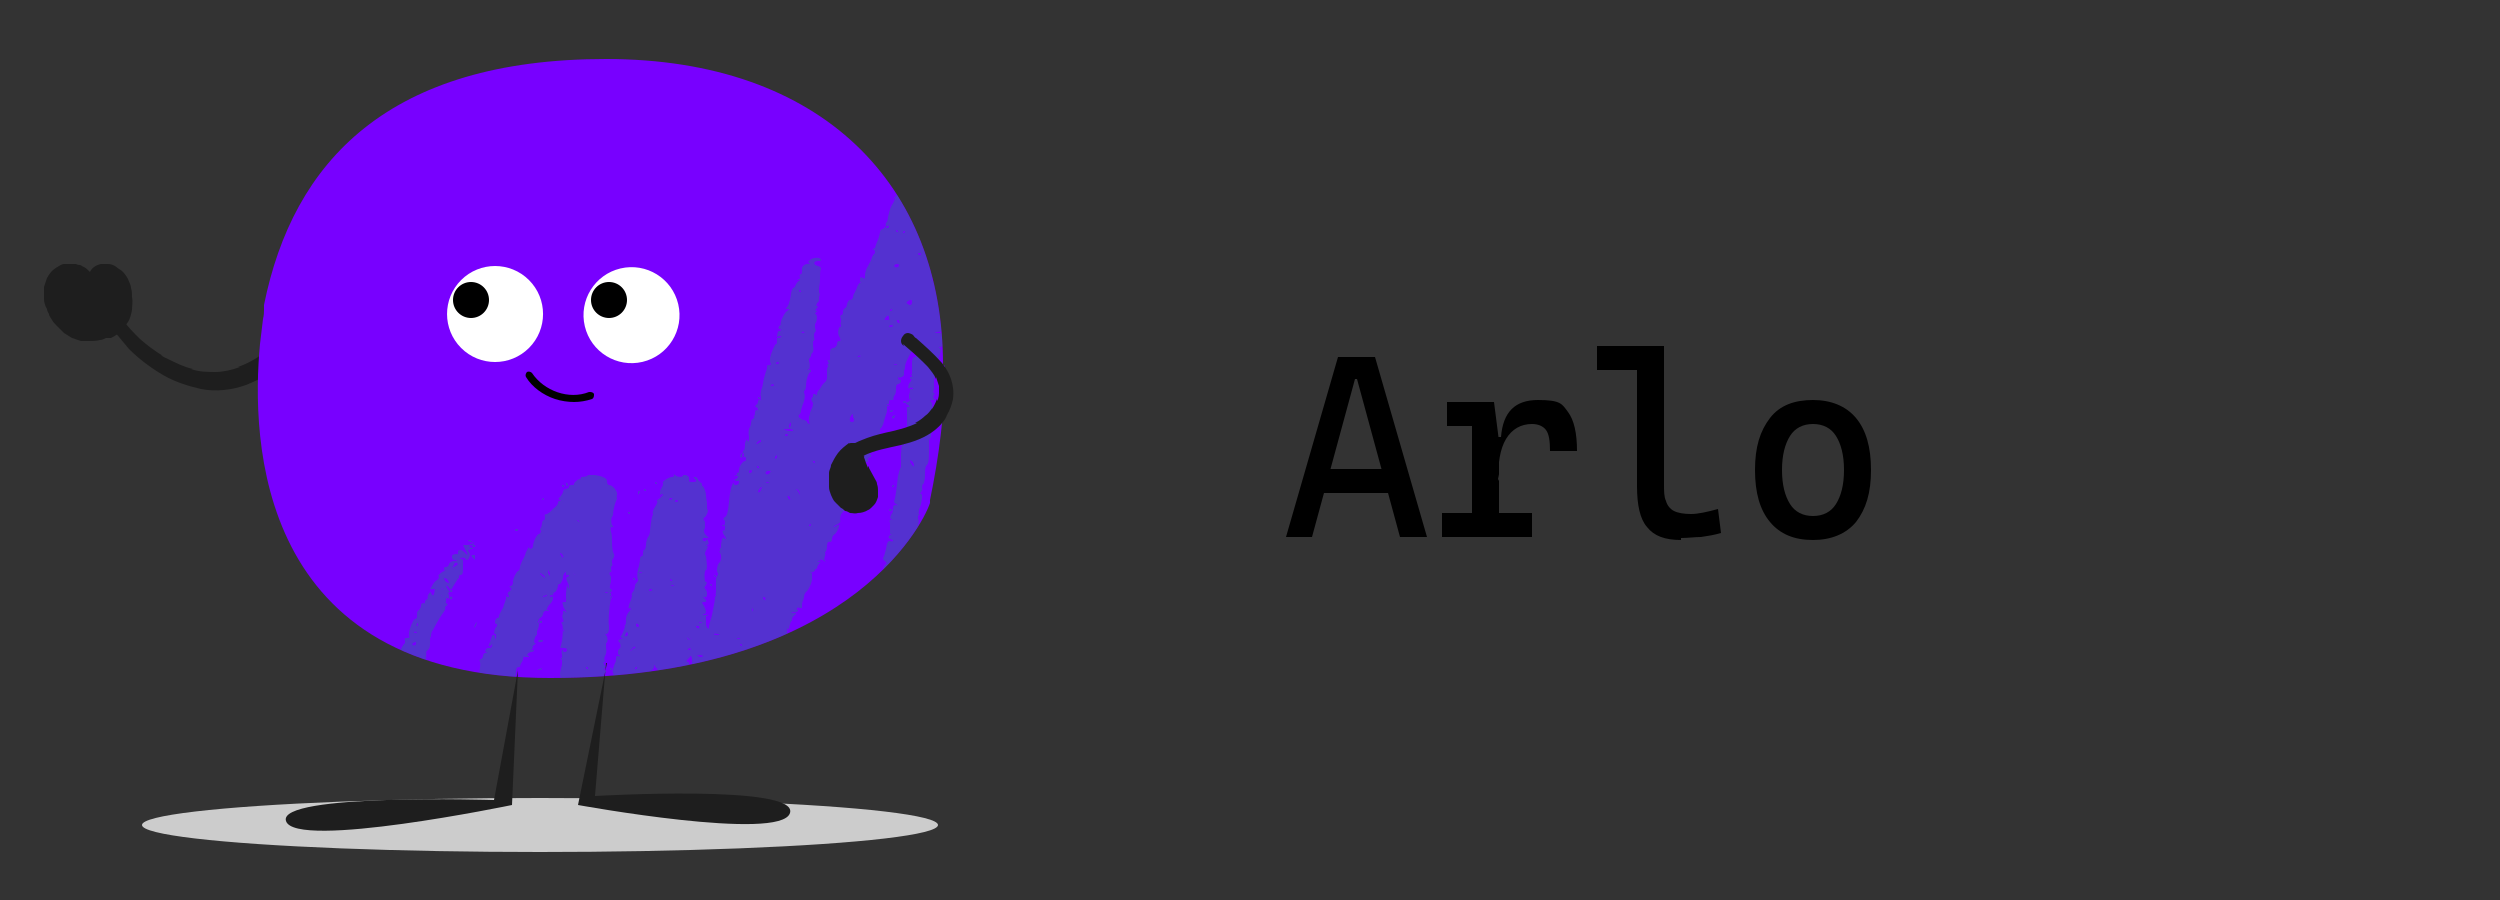 <?xml version="1.0" encoding="UTF-8"?>
<svg xmlns="http://www.w3.org/2000/svg" version="1.1" xmlns:xlink="http://www.w3.org/1999/xlink" viewBox="0 0 250 90">
  <rect x="0" y="0" width="250" height="90" fill="#333333" stroke="none"/>
  <defs>
    <style>
      .cls-1 {
        fill: #7800ff;
      }

      .cls-2 {
        fill: #fff;
      }

      .cls-3 {
        fill: #1e1e1e;
      }

      .cls-4 {
        fill: none;
      }

      .cls-5 {
        fill: #00a661;
      }

      .cls-6 {
        isolation: isolate;
      }

      .cls-7 {
        fill: #ccc;
      }

      .cls-8 {
        mix-blend-mode: multiply;
        opacity: .3;
      }

      .cls-9 {
        clip-path: url(#clippath);
      }
    </style>
    <clipPath id="clippath">
      <path class="cls-4" d="M94.3,36.5c0-17.9-12-30.6-33.7-30.6s-31.3,10.2-34.2,24.6h0s0,0,0,.3c0,0,0,.1,0,.2,0,.2,0,.5-.1.9-.1.8-.2,1.6-.3,2.5-.9,9.5-.4,33.4,29,33.4s37.2-15.1,38-17.5c0,0,0-.2,0-.3.9-4.3,1.5-8.9,1.5-13.4Z"/>
    </clipPath>
  </defs>
  <!-- Generator: Adobe Illustrator 28.6.0, SVG Export Plug-In . SVG Version: 1.2.0 Build 709)  -->
  <g class="cls-6">
    <g id="Capa_1">
      <g>
        <ellipse class="cls-7" cx="54" cy="82.5" rx="39.8" ry="2.7"/>
        <g>
          <g>
            <path class="cls-3" d="M11.2,32.6c-.3.2-.8.3-1.2.3-.2,0-.4,0-.6,0-1-.2-2.1-.8-2.6-1.9-.1-.2-.2-.5-.3-.7-.5-1.3.1-3,1.3-3.3,1.4-.3,2.4,1.5,2.9,2.9-.2-.7-.7-1.6-.2-2.3.4-.5,1.1-.5,1.6-.1.3.2.5.5.7.8.2.3.3.6.3,1,.2,1.4-.5,2.8-1.6,3.3,0,0-.1,0-.2.1Z"/>
            <path class="cls-3" d="M10.8,31.8c0,0-.2,0-.3.1,0,0,.1,0,.2,0-.3.1-.6.1-.9.2,0,0,.1,0,.2,0-.3,0-.6,0-1-.1,0,0,.1,0,.2,0-.3,0-.6-.2-.9-.4,0,0,.1,0,.2.1-.3-.2-.5-.4-.8-.6,0,0,.1.1.2.2-.2-.2-.4-.5-.6-.7,0,0,0,.1.1.2-.2-.3-.3-.7-.5-1,0,0,0,.2,0,.2,0-.2-.1-.4-.1-.6,0,0,0,.2,0,.3,0-.2,0-.4,0-.6,0,0,0,.2,0,.2,0-.2,0-.4.2-.6,0,0,0,.1,0,.2,0-.2.2-.4.3-.5,0,0,0,.1-.1.2.1-.2.2-.3.4-.4,0,0-.1,0-.2.1.1-.1.3-.2.4-.2,0,0-.1,0-.2,0,.1,0,.3,0,.4,0,0,0-.1,0-.2,0,.2,0,.3,0,.5,0,0,0-.1,0-.2,0,.1,0,.3.1.4.2,0,0-.1,0-.2-.1.2.1.3.2.5.4,0,0-.1-.1-.2-.2.2.2.4.5.6.8,0,0,0-.1-.1-.2.3.5.5.9.7,1.5,0,.2.3.4.5.5.2,0,.5,0,.6,0,.2-.1.3-.3.4-.5,0,0,0-.2,0-.2,0-.2,0-.3-.1-.5,0-.2-.2-.5-.3-.7,0,0,0,.2,0,.2,0-.2-.1-.5-.2-.7,0,0,0,.2,0,.3,0-.1,0-.2,0-.4,0,0,0,.2,0,.2,0,0,0-.2,0-.3,0,0,0,.1,0,.2,0,0,0-.2.1-.2,0,0,0,.1-.1.2,0,0,.1-.1.2-.2,0,0-.1,0-.2.1,0,0,.2-.1.2-.1,0,0-.1,0-.2,0,0,0,.2,0,.3,0,0,0-.1,0-.2,0,.1,0,.3,0,.4,0,0,0-.1,0-.2,0,.1,0,.3,0,.4.2,0,0-.1,0-.2-.1.1,0,.3.2.4.3,0,0-.1-.1-.2-.2.1.1.2.3.3.4,0,0,0-.1-.1-.2.1.2.2.3.2.5,0,0,0-.2,0-.2,0,.2.1.5.1.7,0,0,0-.2,0-.3,0,.3,0,.6,0,.8,0,0,0-.2,0-.2,0,.3-.1.5-.2.8,0,0,0-.1,0-.2-.1.3-.2.5-.4.7,0,0,0-.1.1-.2-.2.2-.3.4-.5.6,0,0,.1,0,.2-.1-.2.2-.4.3-.7.4-.2,0-.3.3-.4.5,0,.2,0,.5,0,.7.1.2.3.4.5.5,0,0,.1,0,.2,0,.2,0,.3,0,.4,0,.4-.2.7-.4,1-.7.3-.3.5-.6.7-.9.2-.3.3-.7.4-1.2,0-.4.1-.8,0-1.3,0-.3,0-.6-.1-.9,0-.3-.2-.6-.3-.9-.1-.2-.3-.5-.5-.7-.1-.1-.2-.2-.4-.3-.1-.1-.3-.2-.4-.3-.2-.1-.4-.2-.7-.2-.2,0-.5,0-.7,0-.5.1-1,.4-1.2,1-.1.3-.2.6-.2,1,0,.3,0,.5,0,.8.1.5.3.9.4,1.3.5-.3,1-.5,1.4-.8-.2-.4-.4-.8-.6-1.2-.2-.4-.5-.9-.9-1.3-.2-.2-.4-.4-.6-.5-.1,0-.3-.2-.4-.2-.1,0-.2,0-.4-.1-.1,0-.2,0-.4,0-.2,0-.3,0-.5,0-.1,0-.2,0-.3,0-.2,0-.3.1-.5.2-.2.1-.5.3-.7.5-.2.2-.4.5-.5.7-.1.3-.2.6-.3.9,0,.2,0,.4,0,.6,0,.2,0,.4,0,.6,0,.3.1.7.3,1,0,.2.1.3.2.5,0,.2.2.4.3.6.1.2.3.4.5.6.2.2.5.5.7.7.3.2.5.3.8.5.3.1.6.2.9.3.3,0,.6,0,.8,0,.4,0,.7,0,1.1-.1.2,0,.4-.1.6-.2.2-.1.3-.3.4-.5,0-.2,0-.5,0-.7-.1-.2-.3-.4-.5-.5-.2,0-.4,0-.6,0Z"/>
          </g>
          <path class="cls-3" d="M10.1,31.1c.4.7.8,1.4,1.3,2,.5.6,1,1.2,1.5,1.8,1,1,2.2,1.9,3.4,2.6,1.2.7,2.5,1.1,3.8,1.4,1.5.3,3.1.1,4.5-.4.7-.3,1.5-.6,2.1-1.1.7-.4,1.3-.9,1.9-1.5.1-.1.3-.3.4-.4.1-.1.2-.4.2-.6,0-.2,0-.5-.2-.7-.3-.4-.8-.4-1.2-.1-.4.4-.8.7-1.2,1,0,0,.1,0,.2-.1-.9.7-1.9,1.3-3,1.7,0,0,.1,0,.2,0-.8.3-1.7.5-2.5.5,0,0,.1,0,.2,0-.9,0-1.8,0-2.6-.3,0,0,.1,0,.2,0-.9-.2-1.7-.6-2.5-1-.2-.1-.5-.2-.7-.4,0,0,.1,0,.2.1-.8-.5-1.5-1-2.3-1.7-.2-.2-.4-.4-.6-.6,0,0,.1.1.2.2-.7-.7-1.3-1.4-1.8-2.2-.2-.2-.3-.5-.4-.7,0,0,0,.1.1.2,0-.2-.2-.3-.3-.5-.1-.2-.3-.4-.5-.5-.2,0-.5,0-.6,0-.2.1-.3.3-.4.5,0,.2,0,.5,0,.7h0Z"/>
        </g>
        <path class="cls-1" d="M94.3,36.5c0-17.9-12-30.6-33.7-30.6s-31.3,10.2-34.2,24.6h0s0,0,0,.3c0,0,0,.1,0,.2,0,.2,0,.5-.1.9-.1.8-.2,1.6-.3,2.5-.9,9.5-.4,33.4,29,33.4s37.2-15.1,38-17.5c0,0,0-.2,0-.3.9-4.3,1.5-8.9,1.5-13.4Z"/>
        <g class="cls-9">
          <g class="cls-8">
            <path class="cls-5" d="M97.2,6.9c0,0-.2.1-.5.1-.2,0-.5,0-.6.2-.1.1-.2.2-.3.1,0,0-.1,0-.2.2,0,.1-.2.3-.3.4-.1,0-.2.2-.2.3,0,0,0,.2-.2.4,0,.1-.2.5-.3.7,0,.2-.2.5-.3.6-.1.1-.1.2,0,.3,0,0,.1.2.1.3,0,.1,0,.2-.2.1,0,0-.1-.2,0-.2,0,0,0-.1,0-.1,0,0-.2.1-.3.3-.1.2-.1.3,0,.3.3,0,.1.3-.2.4-.2,0-.3.1-.2.2,0,.1,0,.2,0,.2,0,0-.1,0,0,.2,0,.2-.3.9-.5.8-.1-.1-.4.6-.3.9,0,.1,0,.2,0,.1-.2-.2-.9.8-.8,1.2,0,.2,0,.4-.1.3,0,0-.2.1-.1.3,0,.2,0,.3-.1.3,0,0-.2.2-.2.3,0,.2,0,.3-.2.3,0,0-.1,0-.1,0,0,0,0,.2.2.2.1,0,.2,0,.2.2,0,0,0,0-.1,0-.2-.2-.7.3-.8.8,0,.3-.1.5-.2.6,0,0-.2.3-.2.5,0,.2-.1.3-.2.3,0,0,0,0,0,.2,0,.1,0,.2-.2.3-.1,0-.3.1-.3.3,0,.1-.1.4-.3.7-.2.3-.3.8-.4,1.2,0,.4-.2.6-.2.6,0,0-.1.1,0,.2,0,.1-.1.3-.3.4-.2,0-.3.2-.3.3,0,.1-.1.6-.3,1-.2.5-.3.9-.2,1,0,0,0,.1,0,.1,0,0-.2.2-.3.4,0,.2-.3.7-.4.9-.2.3-.3.7-.3.9,0,.4,0,.4-.2.3-.2-.1-.2-.1-.3,0,0,.1,0,.3,0,.4.1,0,.1.1,0,.1-.1,0-.2.2-.3.4,0,.2-.2.4-.2.5,0,0-.2.3-.2.5,0,.2-.2.3-.3.3-.1,0-.2.1-.3.4,0,.2-.1.4-.2.4,0,0-.2.2-.2.3,0,.2,0,.4-.2.4-.1.1-.1.2,0,.4,0,.2,0,.3,0,.3,0,0-.1.1,0,.3,0,.2,0,.3,0,.2-.2-.2-.4.6-.2.9.2.3.2.6,0,.5,0,0-.2,0-.2.3,0,.2-.2.4-.4.4-.3.1-.3.2-.3.7,0,.3,0,.5,0,.5-.3,0-.3,0-.2.2.1.2.1.2,0,.2-.1,0-.1,0,0,.2,0,.1,0,.2,0,.1,0,0-.1,0-.1.3,0,.2,0,.4,0,.4,0,0,0,.1,0,.3,0,.1,0,.4-.3.6-.2.2-.3.4-.3.4s-.1.2-.2.3c-.1,0-.2.3-.2.4,0,.1,0,.2-.2,0-.2,0-.2,0-.2.1,0,.1,0,.2,0,.2-.2,0-.2.4,0,.6,0,0,0,.3-.1.5-.1.2-.2.4-.2.5,0,0,0,.2-.1.4,0,.2,0,.4,0,.5.1.1.1.2,0,.2,0,0-.2-.1-.2-.2,0-.1-.2-.2-.3-.2-.3,0-.7-.4-.5-.5,0,0,.2-.2.2-.4,0-.2.2-.7.3-1,.1-.4.1-.7,0-.8,0-.1,0-.2,0-.2.1,0,.2-.3.2-.5,0-.7.3-1.5.5-1.4,0,0,0,0,0-.1,0-.1-.1-.2-.2-.1,0,0-.1,0-.1,0,0,0,0-.1.1-.1.1,0,.1-.6,0-.8,0,0,0-.2,0-.2,0,0,.1-.1.2-.3,0-.2.1-.3.2-.4,0,0,.1-.3,0-.6,0-.3,0-.5,0-.5.1,0,.2-.1.1-.4,0-.2,0-.4.1-.5.1,0,.1-.2,0-.4,0-.2,0-.3,0-.4.2-.2.3-1,0-1,0,0,0,0,.1-.2.2-.1.2-.2.1-.1-.2,0-.2-.1,0-.3.1-.1.1-.2,0-.2-.1,0-.1,0,0-.3.2-.1.2-.3.2-.3,0,0,0-.1,0-.3.1-.2.1-.3,0-.5,0-.2,0-.3,0-.4,0,0,.1-.4.1-.9,0-.5,0-.9.1-1,0-.1,0-.2-.3-.3-.5-.1-.5-.5,0-.5.2,0,.3,0,.3-.1,0-.3-.8-.3-1.1,0-.2.1-.2.2,0,.4.1.1.1.2,0,0-.4-.1-.9.2-.8.6,0,.2,0,.4-.1.4-.1,0-.2.2-.1.3,0,.1,0,.2-.1.2-.2,0-.2,0,0,.1.1,0,.1.1,0,.1-.1,0-.4.4-.4.6,0,0,0,0-.2.1,0,0-.2.3-.2.6-.1.8-.3,1.3-.5,1.4-.1,0,0,.1.1.1.3,0,.3,0,0,.2-.3.2-.8,1.3-.6,1.4,0,0,0,0,0,0-.2,0-.4.4-.1.4,0,0,.1,0,.1.1,0,0,0,.1-.2.1-.1,0-.2.2-.2.7,0,.4,0,.7-.1.6-.1,0-.5.9-.6,1.4,0,.3,0,.5.1.6,0,0,0,.1-.1.1-.1,0-.3,0-.3.1,0,.2,0,.4-.1.5,0,.1-.2.6-.3,1.2,0,.3-.2.7-.2.8,0,.1-.1.4,0,.6,0,.3,0,.4-.1.3,0,0-.2,0-.2.1,0,.1,0,.3-.2.4-.1.1-.1.2,0,.2,0,0,.2.1.2.2,0,.1,0,.2-.1.1-.1,0-.2,0-.2.3,0,.2-.1.4-.2.4-.1,0,0,0,0,0,.2,0,.2,0,0,.2-.1,0-.2.2-.2.4,0,.2-.1.4-.2.6,0,.1-.1.4,0,.7,0,.5,0,.7-.2.4,0-.2-.1,0-.2.3,0,.4,0,.7-.2.8,0,0,0,.2-.1.4,0,.3,0,.3.1.2.2-.1.2,0,.3.1,0,.2,0,.3-.1.3-.2,0-.6.5-.6.9,0,.1,0,.3-.2.3,0,0-.1,0,0,.1,0,0,0,.1,0,.1,0,0-.2,0-.2.1,0,0,0,.1.1,0,0,0,.2,0,.2,0,0,0,0,.2-.2.3-.2,0-.2.1,0,.2.1,0,.3,0,.3,0,0,0,0,0,0,.2,0,0-.1.2-.3.2-.1,0-.2,0-.2-.1,0,0,0-.1,0-.1-.2,0-.4.7-.5,1.9-.1,1-.2,1.4-.4,1.5-.2.1-.2.2,0,.4,0,.2,0,.3,0,.3,0,0-.1,0,0,.2,0,.1,0,.2,0,.3,0,0-.1.1,0,.2,0,0,0,.1,0,0-.3-.2-.3.1-.1.4.1.1.2.3.2.4,0,0,0,0-.1,0-.1-.2-.1-.2-.3,0,0,.1-.1.4-.1.6,0,.3,0,.4-.1.3,0,0-.1,0,0,.1,0,.1,0,.2,0,.2,0,0-.1,0,0,.2.2.3.1.7,0,.9-.3.2-.4,1-.2,1.1,0,0,0,.1,0,.2-.1,0-.2.3-.2.5,0,.2,0,.5,0,.6,0,0,0,.2,0,.3,0,0,0,.2,0,.3,0,.1-.1.3,0,.3,0,0,0,.1,0,.1,0,0-.2.1-.1.2,0,.3-.3,1.6-.3,1.7,0,.1-.3.9-.3,1.2,0,.4-.3,0-.3-.3,0-.2,0-.5,0-.6,0,0,0-.2,0-.2,0,0,.2,0,.2-.1,0,0,0-.1-.1,0,0,0-.2,0-.3,0-.1,0-.2-.1,0-.1.3,0,.2-.4,0-.8-.2-.3-.3-.4,0-.4.3,0,.3-.1,0-.4-.1-.1-.2-.2,0-.1.3.2.4-.4.2-.7-.2-.2-.2-.3,0-.5.1-.2.1-.3,0-.3-.2,0-.2-1.2,0-1.2.2,0,0-1.3,0-1.4,0,0-.1-.1-.1-.2,0,0,0-.3.2-.5.1-.3.1-.4,0-.3q-.2,0,0-.1c.2-.1.2-.2.1-.4-.1-.2-.2-.2-.2,0,0,0-.1.1-.2,0-.2,0-.2-.3,0-.3,0,0,.2,0,.3,0,.2,0,.2,0,0-.2-.3-.2-.4-.6-.2-.8,0-.2,0-.4,0-.6-.2-.3-.2-.4,0-.5.2-.2.4-.7.2-.8,0,0,0-.1,0-.2,0,0,0-.2,0-.4,0-.1-.1-.5-.1-.7,0-.5-.3-1.1-.4-1,0,0,0,0,0-.1,0-.1,0-.2-.1-.2,0,0-.2-.2-.3-.3,0-.2-.2-.3-.3-.3-.2,0-.2,0,0,.2.2.2.2.3-.2.3-.2,0-.4,0-.4-.1,0,0,0-.2,0-.3,0-.1-.1-.2-.3-.3-.2,0-.3,0-.3,0,.1.2-.5.3-.8,0-.1-.1-.2-.1-.1,0,0,.1,0,.2-.2.2-.3,0-1.1.5-.9.6,0,0,0,0,0,.2,0,0-.2.4-.3.6,0,.4,0,.4.1.4.2,0,.2,0,0,.2-.1.1-.3.3-.4.3,0,0-.1.1,0,.1s0,.3-.2.6c-.2.3-.3.6-.2.7,0,0,0,.1,0,.1-.1,0-.2.6-.3,1.6,0,.3-.1.5-.2.6,0,0-.2.4-.2.7,0,.4-.1.6-.2.6,0,0-.1,0-.1.3,0,.2,0,.3-.1.3,0,0-.1,0-.2.2,0,.1,0,.6-.2,1.1-.1.5-.1.9,0,1,0,.1,0,.2,0,.2,0,0-.2.2-.3.5,0,.3-.2.6-.3.7,0,0-.1.2,0,.2,0,0,0,.3-.2.7-.2.6-.2.7,0,.6.2,0,0,.3-.2.5,0,0-.2.3-.2.6,0,.3,0,.6-.1.6,0,0-.1,0,0,.1,0,.2-.3.9-.4,1-.2,0,.2.4.4.3,0,0,.1,0,.1,0,0,0-.1.1-.3,0-.3,0-.6.1-.4.3.2.1.2.7,0,.7,0,0-.1.1-.1.3,0,.1,0,.3.1.3,0,0,.1,0,.1.1,0,0,0,.1-.2,0-.1,0-.2,0-.2.2,0,.1,0,.4-.1.5-.2.5-.3.9-.2,1,.1,0,0,.5,0,.7,0,0,0,.2,0,.2.1,0,0,.1,0,.2-.2,0-.2.1,0,.1.2,0,.2,0,0,.2-.3.3-.5.8-.2.8.1,0,.2,0,.1.2,0,.1-.2.2-.2.1,0,0-.1,0-.1.1,0,.1.1.2.2.3.2,0,.2,0,0,0-.1,0-.3,0-.3.2,0,.1,0,.2.2.1.1,0,.1,0,0,.1-.1.1-.2.3-.2.5,0,.2,0,.4,0,.4-.1.3,0,.6,0,.6,0,0,0,.2,0,.3-.3.3-.5,1.2-.4,1.7,0,.2,0,.4,0,.4-.2-.1-.3.5-.1.8,0,.2,0,.2,0,.1,0,0-.2,0-.2.4,0,.4,0,.5.2.5.1,0,.2,0,.2,0,0,0-.1.1-.3,0-.3,0-.6-1.1-.4-1.4,0-.1.1-.2,0-.3,0,0,0,0,.1,0,.1,0,.2,0,.1-.3,0-.2,0-.3,0-.2.1,0,.1,0,0,0,0-.1,0-.3-.1-.5,0-.1,0-.3-.1-.3-.1,0-.1-.1,0-.5.3-.8.5-1.4.3-1.3-.1,0-.1-.5,0-.7,0,0,0-.2,0-.2-.1,0-.1,0,0-.1.2,0,.2-.1,0-.3-.2-.1-.2-.2,0,0,.1,0,.2,0,.2,0,0,0,0-.1-.1-.1,0,0-.1,0-.1-.1,0,0,0,0,.2,0,.1,0,.2,0,.2-.7,0-.5,0-.8-.1-.8-.1,0-.1-.1,0-.4,0-.2.1-.4,0-.5,0,0,0-.2.1-.3.2-.1.1-.2,0-.3-.2-.1-.2-.1,0-.2.2,0,.2,0,0-.2-.2-.2-.2-.6,0-.4.1,0,.1,0,0-.1-.1-.2-.1-.3,0-.5.1-.2.2-.5.1-.8,0-.3,0-.5,0-.5.2,0,.2-.6,0-.8-.1-.1-.1-.2,0-.1.1,0,.2,0,.3-.4,0-.3,0-.5,0-.5-.1,0,0-1.8.2-2.7,0-.5,0-.6,0-.5-.2,0-.2,0,0-.1.1-.1.1-.2,0-.3-.2,0-.1-.4,0-.8,0-.1,0-.3,0-.4-.2-.3-.2-.5,0-.5,0,0,.1-.1,0-.3,0-.2,0-.3.1-.3,0,0,.1-.1,0-.3,0-.2,0-.3,0-.3.1,0,.3-.5.2-.6-.1-.1-.2-.5-.2-1.2,0-.3,0-.8-.1-1-.1-.4,0-.6.1-.5.1.1.2,0,0-.2-.1-.1-.1-.8,0-.8,0,0,0,0,.1-.2,0-.6.3-1.5.4-1.6,0,0,0-.1,0-.1,0,0-.1-.1,0-.3.1-.3-.4-1-.8-1-.1,0-.2-.1-.2-.4q0-.4-1.2-.6c-.4,0-.7,0-.7,0,0,.1-.3.2-.7.2,0,0,0,0,0,.1,0,0,0,.1-.1.1-.2,0-.7.4-.6.6,0,0,0,0-.2,0-.1,0-.3,0-.3.2,0,.1-.2.2-.3.2-.1,0-.3.1-.3.3,0,.1-.2.4-.3.5-.2.2-.2.2,0,.3.1,0,.1.1,0,.1-.1,0-.2,0-.2.2,0,.1-.2.4-.4.5-.2.2-.4.4-.4.4,0,0-.1.1-.3.2-.2,0-.3.1-.2.3,0,.1,0,.3-.1.3-.1,0-.2.2-.2.3,0,0,0,.4-.2.6,0,.3,0,.4,0,.2.1-.2.2-.2.1,0,0,.1-.1.3-.2.3-.2,0-.6.8-.6,1.2,0,.3-.4.4-.4.1,0,0-.1.1-.3.5-.1.4-.3.8-.4.9,0,.1-.2.4-.2.6,0,.2-.1.4-.2.4-.2.1-.6,1-.5,1.2,0,0,0,.2-.2.3-.2,0-.2.1,0,.2.1,0,0,.2-.1.3-.2.1-.3.3-.2.3,0,0,.1.2.1.3,0,0,0,0-.2,0-.1-.2-.1-.1-.1.1,0,.2-.2.6-.3,1-.2.3-.4.7-.4.8,0,.1,0,.2-.2.2,0,0-.2.2-.2.3,0,.2,0,.3.2.3,0,0,0,0,0,.2-.3.3-.4.9-.1.8,0,0,.1,0,0,0,0,0,0,.1,0,.3,0,.1,0,.2,0,.2,0,0-.1,0-.1-.2,0,0,0-.2-.1-.2-.1,0-.2,0-.2.1,0,0-.1.3-.2.6-.1.3-.2.4,0,.4,0,0,.1,0,.2-.2,0,0,0-.1,0,0,.1.1-.1.5-.3.4-.1,0-.2,0-.3.1-.1.3-.1.3,0,.3,0,0,.1,0,.1,0,0,0,0,.1-.2.1,0,0-.2.1-.2.3,0,.1-.1.3-.2.3-.1,0-.2.1-.1.3.1.3-.1,1.5-.4,1.7,0,0-.1.1,0,.2,0,0,0,.3,0,.5-.3.6-.4.8-.4.9.1.7,0,.9,0,1,0,0-.1.3-.1.6,0,.2,0,.5,0,.7,0,.2,0,.3.2.2.1,0,.3,0,.4.2,0,.2.2.3.3.3,0,0,0,0,0-.2,0-.1,0-.1.1,0,.1.1.3.1.4,0,.2,0,.2-.1,0-.1-.1,0-.3,0-.3-.1,0,0,.1,0,.3,0,.2,0,.3,0,.4-.2,0-.1.1-.2.2-.2,0,0,.1,0,.1-.1,0-.1.1-.3.3-.4.1,0,.4-.4.5-.8.1-.3.3-.6.3-.6,0,0,0-.1,0-.3,0-.2,0-.3.2-.2.2,0,.3-.4.1-.5,0,0,0,0,0,0,.2,0,.6-.5.4-.6,0,0-.2-.1-.1-.2,0,0,.1,0,.3,0,.3.2.3.1.4-.8,0-.4.1-.5.3-.5.1,0,.2,0,.1,0,0,0,0-.3.2-.5.1-.2.2-.5.1-.5,0,0,0-.1.2,0,.2,0,.4,0,.4,0,0,0,0-.1,0-.1-.3,0-.2-.3.2-.4.2,0,.3-.1.3-.2,0,0,0,0-.2,0-.1,0-.1,0,0-.1.1-.1.2-.2,0-.2,0,0,0,0,.2-.2.2-.1.2-.2.1-.2-.2,0,0-.8.2-.8,0,0,.1,0,0,0,0,0,0-.2,0-.4.1-.1.2-.5.2-.7,0-.2,0-.4.1-.3,0,0,.2,0,.2,0,0,0,0-.1-.2-.1-.2,0-.2,0,0-.2.2-.1.3-.3.3-.4,0,0,0-.2.2-.3.1,0,.2-.2.2-.2,0-.1.1-.3.3-.5.2-.2.3-.4.3-.6,0-.5,0-.5.2-.6.1,0,.3-.4.3-.7,0,0,0-.1.2-.1,0,0,.2-.2.3-.6,0-.4.2-.6.3-.6,0,0,0,.1,0,.2,0,.1,0,.2.1.1.1,0,.2,0,.2,0,0,0,0,.2-.2.2-.1,0-.1.2,0,.4.1.2.2.5.2.6,0,.2,0,.2-.1,0-.1-.3-.1-.3-.2.6,0,.4,0,.6,0,.6,0,0,.1,0,0,.1,0,0,0,.2,0,.2,0,0,0,0-.1,0-.3,0-.3,0-.2.3,0,.2.2.5.3.6.1.2,0,.2-.1,0-.1,0-.2,0-.2,0,0,0,0,.2,0,.3-.1.1-.1.3,0,.5.1.2,0,.3,0,.3-.2,0-.2,0-.1.2.2.3,0,2.2-.2,2.3,0,0,0,.1.3.1.2,0,.4,0,.4.2,0,.1-.1.2-.2.2-.1,0-.2,0-.2-.2,0,0,0-.1-.1,0,0,0-.1.2,0,.5,0,.3,0,.4,0,.3-.2,0-.2,0,0,.2,0,.2,0,.4,0,.4,0,0,0,.2-.1.4,0,.2-.1.4-.1.5,0,.2.1,1.2.3,1.2,0,0,0,.1,0,.2,0,.1-.2.2-.2.1-.1,0-.3,1.5-.2,2,0,.2,0,.3.1.2,0-.1,0-.1.1-.1,0,0,0,.2-.1.4-.3.4-.5.8-.3.8.3,0,.3,0,.2.3-.1.2-.1.3,0,.4,0,0,.1.2.1.3,0,.1,0,0-.1,0-.2-.3-.5,0-.3.3,0,.2,0,.4,0,.5,0,.1-.1.9,0,1.7,0,.2.1.3.2.3.2,0,.2,0-.2.6-.3.4-.3.4-.1.6.2.1.2.2,0,.4-.1.1-.1.2,0,.3.1,0,.2.2.1.3,0,.2-.1.2-.2,0,0-.1-.1-.1-.1,0,0,0,.1.2.2.3q.2.1,0,.1c-.2,0-.2,0-.2.3,0,.2,0,.3,0,.3-.2,0-.2.5,0,.9.1.3,0,.7-.1.6,0,0-.1,0-.1.2,0,.2.2.3,3.8.5l3.9.2v-.6c.2-.3.3-.6.4-.7,0,0,.1-.1,0-.2,0,0-.1-.3-.2-.5,0-.3,0-.4.1-.4.1,0,.2,0,.1.2,0,0,0,.2,0,.2,0,0,.1-.3.2-.7.1-1.6.1-1.6.3-1.4,0,.1.1,0,0-.5,0-.4,0-.6,0-.6,0,0,.1-.1.1-.3,0-.2,0-.4.2-.4.1,0,.1-.1.1-.3,0-.2,0-.4,0-.4,0,0,0-.1,0-.2-.2,0-.1-.2,0-.4.2-.1.2-.3.2-.5,0-.1,0-.2,0-.2,0,0,.1-.2,0-.5,0-.3,0-.5,0-.5,0,0,.1-.4.2-.8,0-1,.2-1.2.3-1.4,0,0,0-.2,0-.3,0,0,0-.2,0-.2.1,0,.1-.1,0-.3-.1-.2-.1-.2,0-.3.2,0,.3-1,.2-1.2,0,0,0-.2,0-.2,0,0,.1-.2,0-.3,0,0,0-.2.2-.3.2,0,.2-.1,0-.1-.1,0-.2,0,0-.2,0,0,.2-.2.2-.3,0,0,0-.2.1-.2,0,0,0,0,0,0,0,0,0,.2.1.3.2,0,.2.1,0,.3-.2.2-.2.5,0,.6,0,0,.1.2.2.4,0,.2,0,.3-.1.3-.2,0-.2,0-.1.2,0,0,0,.3,0,.5,0,.2,0,.3.2.3.2,0,.2,0,.2.2,0,.1-.2.2-.2.1-.2-.1-.2,0,0,.4,0,.1,0,.3,0,.4-.2.2-.1.2,0,.1.2,0,.2,0,.2,0,0,0-.2.1-.3.1-.2,0-.2,0,0,.1.1,0,.2.2.2.4-.1.6,0,.7.2.7q.2,0,0,0c-.1,0-.2.2-.2.3.1.2.2.7,0,.7,0,0,0,.1,0,.3,0,.2.2.4.2.5,0,.1,0,.4,0,.6,0,.2,0,.4.1.5,0,0,0,.2,0,.1-.3,0-.2.3,0,.4.3.1.5.5.2.5-.1,0-.2,0-.1-.1,0,0,0,0-.1,0-.1,0-.2,0-.1.2,0,0,.1.2.1.4,0,.1,0,.3.1.3.2,0,.2,1,0,1.1-.1,0-.1.1,0,.3,0,.1.2.2.3.1,0,0,.1,0,0,0,0,0-.2.1-.2,0,0,0-.1,0-.1,0,0,0,0,.2.1.2,0,0,.1.1,0,.2,0,0,0,.3.1.5.2.3.2.4,0,.7-.1.2-.1.5,0,.7.1.3.1.4,0,.6-.1.2-.1.2,0,.2.1,0,.1,0,0,.2,0,.2,0,.3.1.4.4.2,5.5.4,5.5.2,0,0,0-.1,0-.1.1,0,.1-.1,0-.3,0-.2,0-.4,0-.5,0,0,0-.2,0-.2,0,0-.2,0-.1-.2,0,0,0-.1.1,0,.1,0,.1-.6,0-1.2,0-.2-.1-.5-.2-.5-.1,0-.1-.1,0-.1.2,0,.2-.7,0-1.2,0-.2,0-.4,0-.5,0,0,0-.1-.2-.2-.2,0-.3-.1-.2-.2,0,0,.2,0,.3,0,.2,0,.2,0,0-.3,0-.2,0-.4,0-.4,0,0,0,0,0-.2,0-.1-.1-.2,0-.3,0,0,0-.2,0-.3,0-.1-.1-.2,0-.3.3-.1,0-.8-.2-.8-.4,0-.3-.2,0-.3.2,0,.3-.1.2-.3,0-.2-.1-.3-.2-.2,0,0,0,0,0-.2.2-.3.3-1.1.1-1.1,0,0,0-.2,0-.5,0-.3,0-.4,0-.4-.2,0,0-.5.2-.6,0,0,0-.2-.2-.3-.3-.2-.3-.3-.2-.5.2-.3.2-.4-.2-.3h-.3s.3,0,.3,0c.3,0,.3-.2.3-.5,0-.2,0-.5,0-.6,0,0,0-.1-.2-.1-.1,0,0,0,0,0,.2-.1.2-.2,0-.6,0-.2-.1-.5,0-.6,0-.1,0-.2,0-.1-.1,0-.1,0,0-.1.1-.2.4-.3.4,0,0,.2.6.7.9.7.2,0,.2,0,.2.1,0,.2,0,.2.1.1.1,0,.2,0,.2,0,0,0,0,.2.1.2,0,0,.2.1.3.2.2.3.5.3.5,0,0,0,.2-.1.4,0,.2,0,.4,0,.4,0s0-.1.1,0c0,0,.2,0,.3,0,.2-.1.2,0,.2,0,0,0,0,0,.2-.1.1-.2.3-.3.4-.2,0,0,.1,0,.1,0,0,0,0-.1.2-.1.1,0,.3-.2.5-.5.3-.5.3-.5,0-.4-.2,0-.2,0,0-.1.2-.2.2-.2.1-.3,0,0-.2-.1-.2-.2,0,0,0,0,.2,0,.2.2.5,0,.5-.3,0-.1.1-.3.3-.4.2,0,.3-.2.2-.3,0,0,0-.2.1-.2.1,0,.2-.2.1-.3,0-.2,0-.2,0-.1.1,0,.2,0,.2-.6,0-.5,0-.7.2-.6.2,0,.2,0,.1-.3,0-.4.1-.5.2-.2,0,0,0,0,0,0,0-.4.2-1,.3-.9,0,0,0,0,0-.1,0-.1,0-.3.2-.4.3-.3.3-.4,0-.3-.2,0-.3,0-.3,0,0,0,.1-.1.3-.1.2,0,.3,0,.4-.1,0,0,0-.1,0-.1,0,0-.2,0-.1-.2,0,0,.1-.1.3,0,.2,0,.3,0,.2,0,0,0,0-.2,0-.4,0-.2.2-.5.2-.7,0-.2.1-.4.2-.5.3-.2.7-1.2.6-1.5,0-.2,0-.3,0-.4.1-.1.1-.1-.1,0-.2,0-.1,0,.1-.1.2,0,.4-.2.3-.3,0,0,0,0,0,0,.1,0,.2,0,.2-.1,0,0,0-.2.2-.4.2-.3.2-.3,0-.2-.2,0-.2,0,0-.1.2-.2.3-.2.5,0,.2.1.3.1.1,0-.1-.1-.1-.3,0-.5,0-.2.1-.3,0-.3,0,0,0,0,0-.1.1,0,.2-.3.2-.6,0-.3.1-.5.3-.4.1,0,.2-.1.2-.3,0-.2.1-.4.3-.5.3-.3.6-1.1.3-.9-.1,0-.3.2-.4.2-.1,0,0-.1.2-.2.4-.2.5-.3.4-.5,0-.2,0-.5.2-.7.2-.2.3-.4.3-.5,0,0,.1-.3.3-.5.2-.3.3-.5.3-.7,0-.2,0-.3.1-.3.1,0,.1,0,0-.1-.1,0-.1-.1,0-.1.2,0,.4-.7.4-.9,0,0,0-.1.2-.2.1,0,.3-.2.3-.3,0-.1,0-.2-.1-.1,0,0-.1,0-.1,0,0,0,.1-.2.3-.3.3-.2.5-.7.3-.8-.2-.1-.1-.3.1-.3.2,0,.2,0,.2-.3,0,0,0-.1.2-.2.1,0,.2-.1,0-.3-.2-.2,0-.5.2-.4,0,0,.2,0,.4-.1.3-.3.3-.4,0-.3-.3,0-.2,0,0-.1.1-.1.2-.3.2-.4,0-.1,0-.2,0-.3,0,0,.2-.3.2-.6,0-.3,0-.4.1-.4,0,0,.2-.2.3-.7.1-.4.3-.9.3-1,0-.1,0-.3,0-.4-.1,0,0-.1.1-.1.2,0,.2,0,0-.1-.1,0-.2-.1,0-.1.1,0,.1,0,.1-.2,0-.2,0-.2.3-.2.2,0,.3,0,.2,0-.1,0-.1-.1,0-.4.2-.2.2-.5.2-.7,0-.3,0-.4.2-.5.2,0,.3-.2.3-.3,0-.1,0-.2-.1-.1,0,0-.2,0-.2-.2,0-.1,0-.2,0-.1.1.2.7-.1.6-.3,0-.1,0-.2,0-.3,0,0,.1-.2.1-.4,0-.3.2-.8.7-1.6.1-.2.2-.5.2-.6,0-.3.2-.5.3-.3,0,.1,0,.1,0,0,0,0-.2,0-.2,0,0,0,0,.2.1.2,0,0,0,.2,0,.4,0,.2,0,.4,0,.4s0,.1,0,.2c0,.1,0,.2,0,.2,0,0,.1,0,0,.1,0,0-.2,0-.2,0,0,0-.1.1-.2.4,0,.2,0,.6,0,.7,0,.1,0,.4,0,.4,0,.1,0,.2,0,.2-.1,0-.1,0,0,.2,0,.2,0,.2,0,.1,0,0-.2,0-.2,0,0,.1,0,.2.1.2.1,0,.1,0,0,.2-.3.3-.4.9-.1.7.1-.1.2,0,.3,0,0,.1,0,.2,0,.1,0,0-.1,0-.1,0,0,0,0,.1-.1,0,0,0-.1,0-.1,0,0,0,0,.4-.1.6,0,.4,0,.6.2.3,0,0,0,0,0,0,0,.1-.1.3-.3.4-.3.1-.3.1,0,.3.2.1.2.2,0,.2-.1,0-.2,0-.1.2,0,0,0,.4,0,.6,0,.3,0,.6,0,.8,0,.2,0,.4,0,.4,0,0-.1.3-.2.6,0,.3-.2.6-.2.6-.1,0,0,.1,0,.2.1,0,.2.2.2.3,0,.2,0,.2-.1,0-.2-.3-.2-.3-.3,1,0,.6,0,1.1,0,1.1,0,0,0,0,0,.2-.1.1-.2.5-.3.9-.2,1.8-.3,2.4-.4,2.5,0,0,0,.2.2.3.2.1.3.2,0,.1-.2,0-.3.1-.3.3,0,.4,0,.4-.2.7-.1.2-.1.3,0,.4.2.1.2.1,0,.1-.1,0-.2,0-.1.3,0,.2,0,.3,0,.4,0,0,0,.2,0,.3,0,.2,0,.3,0,.4-.2.1-.1.1,0,0,.2,0,.2,0,0,.1-.2.2-.2.2,0,.4.1,0,.2.1.3.1,0,0,0,0,0,.1,0,0-.1.1-.3,0-.2,0-.3.1-.4.8-.1.4-.2.8-.3.9,0,0,0,.2.2.3.2.2.2.3,0,.4-.2.2-.5,2-.3,2.4,0,.2,0,.3,0,.4,0,0-.2.9-.2,1.9,0,1-.2,2-.3,2.2,0,.2,0,.3,0,.2,0,0,.1-.1,0-.2,0,0,0,0,.2,0,.3,0,.3,0,0,.2-.3.1-.3.2-.4.9,0,.4,0,.7,0,.7,0,0,0,.3,0,.8,0,.5,0,1,0,1.1,0,.2,0,.3,0,.6-.2.3-.2.4,0,.4.2,0,.2.1,0,.3-.2.2-.3,1-.1,1,0,0,0,0,0,.1,0,0,0,.2,0,.2.1,0,.1,0,0,0-.1,0-.2.1,0,.4.1.3,0,.3,0,.2,0,0,0,0,0,.3.1.2.2.4.1.4,0,0-.1.6-.2,1.5,0,1.8,0,1.9.1,1.7.1,0,.1,0,0,.2-.2.3,0,1.4.2,1.6.1,0,0,.1,0,.2-.1,0-.2.1-.2.2,0,0,0,0,.2,0,.1,0,.1,0,0,.2-.1.2,0,.3.2.2.1,0,.4,0,.5,0,.2.1,0,.1-.3.1h-.5s0,.6,0,.6c0,.4,0,.7.2.9.1.2.1.3,0,.3-.1,0-.1.2,0,.3,0,.1,0,.3,0,.4,0,.1,0,.3.1.5,0,.2.2.4.2.5,0,.1,0,.2.2.2,0,0,0,0,0,0-.3.2-.3.3-.1,1.3,0,.4,0,.8,0,.8,0,.1.4.2,1.2.2,1.1,0,1.2,0,1.3-.2,0-.2,0-.3,0-.4,0,0-.1-.6,0-1.2,0-.6,0-1.2-.1-1.3-.1-.1-.1-.2,0-.2.3,0,.2-.2-.1-.4-.3-.2-.3-.2,0-.1.1,0,.3,0,.3-.1,0,0,0-.2,0-.2,0,0,0-.3,0-.7,0-.9,0-1.1-.3-1-.2,0-.2,0,0-.1.2-.1.3-.3.2-.8,0-.3,0-.6,0-.6,0,0,0-.7,0-1.5,0-.8,0-1.6,0-1.7,0,0-.1-.1-.3,0-.3,0-.2,0,0-.2.1-.1.2-.3.2-.3,0,0,0-.2,0-.4.1-.2.1-.3,0-.4,0,0-.1,0,0-.1,0,0,0-.2-.2-.3q-.2-.2,0-.1c.2,0,.3,0,.3-.8,0-.6,0-.8-.1-.8-.1,0-.2,0-.2,0,0,0,0-.1.2-.1,0,0,.1,0,.2-.2,0-.1,0-.2-.2-.2-.2,0-.2,0,0-.2.1-.1.3-.1.3-.1,0,0,0-.1,0-.4,0-.3,0-.6,0-.8.1-.3,0-.4-.1-.7-.1-.1-.2-.3-.1-.3,0,0,.1,0,.1-.1,0,0,0-.1,0-.2,0,0,.3-2.1.3-2.5,0-.5,0-.8-.2-.9,0,0,0-.2,0-.3.1,0,.1-.2,0-.3,0,0,0,0,0,0,0,0,.2-.4.2-1,0-.5.2-1.5.2-2.1.2-1.6.2-1.9,0-2.1,0,0,0-.2.1-.3.1,0,.3-.4.4-.8q.2-.7.1-1.4c0-.3,0-.6,0-.6,0,0,0,0,0-.1,0,0,0-.4,0-.7.1-.4.1-.6,0-.7,0,0,0-.2,0-.3.1-.1.2-.2.1-.2s0-.2,0-.4c.3-.8.4-1.6.2-1.6-.1,0-.1,0,0-.2.1-.1.2-.3.1-.4,0-.1,0-.3.1-.4.1,0,.2-.5.2-.9,0-.4,0-.9.2-1,.2-.2.2-.8.2-1.9,0-.3,0-.6,0-.6,0,0,.2-.2.2-.5,0-.3,0-.5,0-.6,0,0,0,0,0-.1.1,0,.2-.1,0-.1,0,0,0,0,0-.2.1-.1.1-.2,0-.3,0,0,0-.2,0-.5,0-.2.1-.4,0-.5,0,0,0-.2,0-.2.2,0,.2-.7,0-.8,0,0-.1-.1,0-.2,0,0,.2,0,.3,0,.2,0,.2,0,0-.1-.1-.2-.1-.3,0-.4.1-.1.1-.2,0-.2-.1,0-.1-.1,0-.4,0-.2,0-.4,0-.5,0,0,0-.2,0-.4,0-.1.2-.7.3-1.2,0-.5.2-1.1.3-1.4.1-.3.1-.5,0-.6-.2-.1-.1-.1,0-.1.2,0,.3-.1.3-.4,0-.6,0-.6.2-.8.1-.2-.2-.2-.8-.2-.3,0-.3,0,0-.1.1,0,.4-.1.5,0,.2,0,.2,0,.3-.5,0-.3,0-.8.2-1,0-.3,0-.4,0-.3-.2,0-.3-.5,0-.6,0,0,.1,0,0,0,0,0,0,.2,0,.2.2.1.3-.3.2-.6,0-.2,0-.6,0-.9,0-.3,0-.6,0-.7,0,0-.1-.2-.1-.3,0-.1,0,0,.1,0,0,.1.2,0,.3-.4,0-.3.2-.5.3-.5,0,0,0,0,0-.2,0-.2,0-.2.1-.1.1,0,.2,0,.1-.5,0-.4,0-.7,0-.7,0,0,.2-.2.2-.3,0-.1,0-.2-.1-.1,0,0-.1,0-.1-.1,0-.1,0-.2.1-.2,0,0,.1-.1.1-.2,0-.1,0-.3,0-.4,0-.1,0-.2-.1-.2-.1,0-.2,0,0-.1,0,0,.2-.1.3-.1.1,0,.2-.1.2-.3,0-.2.2-.7.3-1.2.2-.6.2-1,.2-1.2,0-.2,0-.3,0-.3.1,0,.1-.1,0-.3-.1-.1,0-.3,0-.5.1-.2.1-.3,0-.4,0-.1,0-.2.1-.4.1-.2.3-.6.4-1,0-.4.2-.6.2-.5.2.3.3-.3.2-.6,0-.2,0-.3,0-.3,0,0,.1,0,.1-.2,0-.2,0-.5-.1-.7,0,0-.1,0-.2.1-.2.1-.2.1-.1,0,0-.1.2-.2.3-.1.1,0,.2,0,.2,0,0,0,0-.2.1-.4,0-.1,0-.5.1-.7,0-.2,0-.4.2-.5.2-.1.4-1,.3-1.2-.1-.1-.1-.2,0-.1.2,0,.2-.4,0-.4-.1,0,0,0,0,0,.1,0,.3,0,.3-.2.1-.3.1-.5,0-.4,0,0,0,0,0-.1,0-.1.2-.2.2-.2,0,0,.1-.1.1-.3,0-.2,0-.3-.2-.2-.1,0-.3,0-.4-.2-.2-.2-.3-.2-.7-.2-.4,0-.5,0-.7-.2-.2-.3-.2-.3.2-.6.6-.5.9-.3,1.2.6,0,.1.2.3.4.3.3,0,.4,0,.3-.4,0-.2,0-.5,0-.4,0,0,.1-.3.2-.6,0-.4,0-.8.1-1,.1-.4,0-1.1-.3-1,0,0-.1,0,0-.1.1-.3-.8-1.2-1-1,0,.1-.2,0-.3-.1,0-.2-.1-.2-.2-.1h0ZM97.2,7.7c0,.1,0,.2,0,.2,0,0,0-.1-.2-.3,0-.2,0-.3,0-.3.1,0,.2.1.2.3h0ZM94.2,11.2c-.2.1-.2,0,0,0,0-.1.1-.2.2-.2,0,0,0,.1-.1.2h0ZM97.7,12.3c0,0,0,.1,0,.1,0,0-.1,0-.2-.1,0,0,0-.1,0-.1,0,0,.2,0,.2.1h0ZM93.8,12.4c0,0-.2,0-.3,0-.1,0-.2-.1-.1-.2,0,0,.2,0,.3,0,.1,0,.2.1.1.2h0ZM93.1,12.9c0,0-.1.2-.2.2-.2,0-.2,0,0-.1.2-.2.3-.2.3,0h0ZM97.3,14.3s-.1,0-.2.1c-.1,0-.2,0-.1,0,0-.1.4-.2.4,0h0ZM93.9,14.6c0,.1,0,0,0,0,0-.2,0-.2,0-.2,0,0,0,.2,0,.3h0ZM91.6,16.6s-.2,0-.3-.2c-.2-.2-.2-.3,0,0,.2.1.3.2.2.3h0ZM92.6,16.5c0,.1,0,.2-.2.1,0,0-.1-.2,0-.2.1-.2.2-.1.2.1h0ZM93.2,17.7c0,.1,0,.2-.2.2,0,0-.1-.1-.1-.2,0-.1,0-.2.2-.2,0,0,.1.1.1.2h0ZM95,18.6c0,0-.2.1-.3.1-.1,0,0,0,0-.1.3-.1.3-.1.2,0h0ZM95.1,19.5c0,0,0,.1,0,.1,0,0-.2,0-.2-.1,0,0,0-.1,0-.1,0,0,.2,0,.2.1h0ZM89.6,19.9c0,0,0,.1,0,.1,0,0-.2,0-.2-.1,0,0,0-.1,0-.1,0,0,.1,0,.2.1h0ZM90.7,20.4s-.2,0-.3-.1c-.1-.1-.1-.2,0,0,.1,0,.2.1.2.2h0ZM94.3,21c0,0-.1.1-.2.1-.1,0-.2,0-.2-.1,0,0,.1-.1.2-.1.1,0,.2,0,.2.1h0ZM95.1,22.7c0,0,0,.1-.2.1,0,0,0,0,0-.1,0,0,.1-.1.2-.1,0,0,0,0,0,.1h0ZM88.8,22.8c-.1,0-.2,0-.2,0,0-.2.2-.3.3-.2,0,0,0,.1-.1.2h0ZM93.4,22.9c0,0,0,.1,0,.1,0,0-.2,0-.2-.1,0,0,0-.1,0-.1,0,0,.1,0,.2.1h0ZM95.2,23.3c0,.1,0,0,0,0,0-.2,0-.2,0-.2,0,0,0,.2,0,.3h0ZM89.8,23.1c0,0,0,.1,0,.1,0,0-.2,0-.2-.1,0,0,0-.1,0-.1,0,0,.1,0,.2.1h0ZM90.5,23.2c0,0,0,.1-.2.1,0,0,0,0,0-.1,0,0,.1-.1.2-.1,0,0,0,0,0,.1h0ZM92.8,24.6c-.2.1-.3,0-.2-.1,0,0,.2,0,.2,0,0,0,0,.1,0,.2h0ZM87.5,24.9c0,0,0,.1-.2.1,0,0,0,0,0-.1,0,0,.1-.1.2-.1,0,0,0,0,0,.1h0ZM94.1,25.1s0,.1-.2.1c0,0-.1,0-.1,0,0,0,0-.1.2-.1,0,0,.1,0,.1,0h0ZM94.8,25.3c0,0-.1.2-.2.2-.2,0-.2,0,0-.1.2-.2.3-.2.3,0h0ZM92.1,25.4c0,0,0,.1-.1.1,0,0-.2,0-.2-.1,0,0,0-.1.1-.1.1,0,.2,0,.2.1h0ZM93.8,25.8c0,0-.1.1-.2,0,0,0-.1,0-.1-.1,0,0,.1-.1.2-.1.1,0,.2,0,.1.1h0ZM89.9,26.5c0,.2-.2.3-.4.2-.2-.1,0-.3.2-.3,0,0,.2,0,.2.1h0ZM93.4,27.9c0,.1,0,.3,0,.4-.1.1-.1,0,0,0,0-.1,0-.2,0-.2,0,0-.2,0-.2-.1,0-.2.3-.1.3.1h0ZM80.3,27.9s-.2,0-.3,0c-.1,0,0,0,0,0,.2,0,.2,0,.2,0h0ZM93.9,29.6c0,0,0,.1,0,.1,0,0-.2,0-.2-.1,0,0,0-.1,0-.1,0,0,.1,0,.2.1h0ZM80.1,29.1c0,0,0,.1,0,.1,0,0-.2,0-.2-.1,0,0,0-.1,0-.1,0,0,.1,0,.2.1h0ZM91.2,30.2c0,.3-.2.4-.4.2-.2-.1-.2-.1,0-.3.3-.2.4-.1.4,0h0ZM89.2,31c0,0,0,.1-.2.1,0,0,0,0,0-.1,0,0,.1-.1.2-.1,0,0,0,0,0,.1h0ZM88.9,32s-.2,0-.3,0c-.2,0-.2-.1,0-.3.2-.2.2-.2.3,0,0,.1,0,.3,0,.3h0ZM90,32.3c-.1.1-.4-.1-.3-.3,0,0,.1,0,.2,0,0,0,.1.2,0,.2h0ZM89.3,32.6c0,0-.1.1-.2.1-.1,0-.2,0-.2-.1,0,0,.1-.1.2-.1.1,0,.2,0,.2.1h0ZM80.5,33.2c0,0-.1.1-.2.1-.1,0-.2,0-.1-.1,0,0,.1-.1.2,0,0,0,.1,0,.1.1h0ZM78.1,33.7c0,0-.2.1-.3.1s-.2,0-.1-.1c0,0,.2-.1.3-.1.1,0,.2,0,.1.1h0ZM93.1,35.6s0,.1-.2.1c0,0-.1,0-.1,0,0,0,0-.1.2-.1,0,0,.1,0,.1,0h0ZM86.1,35.6c0,0-.2.1-.3.1-.1,0,0,0,0-.1.3-.1.3-.1.2,0h0ZM89.7,36.4s0,.1-.2.1c0,0-.1,0-.1,0,0,0,0-.1.2-.1,0,0,.1,0,.1,0h0ZM77.9,36.3c0,0,0,.1-.2.1,0,0-.1,0-.1-.1,0,0,0-.1.2-.1,0,0,.1,0,.1.1h0ZM77.4,38.5c0,0,0,.1-.2.1-.1,0-.2,0-.1-.1,0,0,.1-.1.2-.1,0,0,0,0,.1.1h0ZM77.9,39s-.2,0-.3-.1c-.1-.1-.1-.2,0,0,.1,0,.2.1.2.2h0ZM77.9,39.3s-.2,0-.3,0c-.1,0,0,0,0,0,.2,0,.2,0,.2,0h0ZM90.6,40.2c0,0,0,.1-.2.1,0,0-.1,0-.1-.1,0,0,0-.1.2-.1,0,0,.1,0,.1.1h0ZM76,39.8c0,0,0,.1,0,.1,0,0-.2,0-.2-.1,0,0,0-.1,0-.1,0,0,.1,0,.2.1h0ZM89.3,41.1c0,0-.1.1-.2.1-.1,0-.2,0-.1-.1,0,0,.2-.1.2-.1,0,0,.1,0,.1.1h0ZM89.5,41.7c-.1.1-.2.2-.3.1,0,0,0-.1.1-.2.3-.2.4-.1.1,0h0ZM85.4,41.8c0,.3,0,.4-.2.4-.4,0-.2-.7.1-.8,0,0,0,.2,0,.4h0ZM79.1,42.5c0,.1-.2.3-.2.3,0,0,0-.1,0-.2,0-.1.1-.3.1-.3,0,0,0-.1.1,0,0,0,0,.2,0,.4h0ZM79.2,43.1c0,0-.2,0-.4,0-.6-.2-.6-.2,0-.2.3,0,.5,0,.5.2h0ZM84.2,43.5c0,.1,0,0,0,0,0-.2,0-.2,0-.2,0,0,0,.2,0,.3h0ZM78.8,43.5c0,0,0,.1-.2.1,0,0-.1,0-.1-.1,0,0,0-.1.2-.1,0,0,.1,0,.1.1h0ZM76,44.2c-.1.1-.3.2-.3.2-.2,0,.2-.4.4-.4,0,0,0,0,0,.2h0ZM91.4,46.5c0,.2,0,.2-.2,0-.1-.1-.2-.3-.2-.4,0-.1,0-.1.2,0,.1.1.2.3.2.4h0ZM77.7,45.7c0,.1-.2.2-.2.2,0,0,0,0,0-.2.1-.1.2-.2.2-.2,0,0,0,0,0,.2h0ZM74.4,45.5c0,.2-.3.3-.4.2,0-.1.1-.4.3-.4,0,0,.1,0,.1.1h0ZM81.5,46.2c0,0,0,.1,0,.1,0,0-.1,0-.2-.1,0,0,0-.1,0-.1,0,0,.2,0,.2.1h0ZM83.3,46.9c0,0,0,.1,0,.1,0,0-.2,0-.2-.1,0,0,0-.1,0-.1,0,0,.1,0,.2.1h0ZM75.9,46.7c0,0,0,.1,0,.1,0,0-.2,0-.2-.1,0,0,0-.1,0-.1,0,0,.1,0,.2.1h0ZM75.2,47.1c0,0,0,.2-.2.2,0,0-.1,0-.1-.1,0-.1,0-.2.2-.2,0,0,.1,0,.1.1h0ZM77,47.2c0,.2-.3.3-.4.2,0,0-.1-.2,0-.2.1-.2.5-.1.5,0h0ZM89.4,48.6c0,0,0,.1-.2.1,0,0,0,0,0-.1,0,0,.1-.1.2-.1,0,0,0,0,0,.1h0ZM76.9,48.2s0,.1-.2.1c0,0-.1,0-.1,0,0,0,0-.1.2-.1,0,0,.1,0,.1,0h0ZM80,49.3c0,.2,0,.3,0,.2,0,0-.1-.2-.1-.2,0,0-.1-.2-.3-.4-.3-.2-.3-.2,0,0,.2,0,.4.3.4.5h0ZM76.1,49c-.1.2-.2.3-.3.2,0-.1.2-.5.4-.5,0,0,0,.1-.2.3h0ZM65.7,48.3c0,0,0,.1,0,.1,0,0-.2,0-.2-.1,0,0,0-.1,0-.1,0,0,.1,0,.2.1h0ZM56.8,48.5c0,0,0,.1-.1.1,0,0-.1-.1-.1-.2,0-.1,0-.2.1-.1,0,0,.1.1.1.2h0ZM64.6,49c0,0,0,.1,0,.1,0,0-.2,0-.2-.1,0,0,0-.1,0-.1,0,0,.1,0,.2.1h0ZM79,49.8c.1.2,0,.3-.2,0,0-.1-.1-.2,0-.2,0,0,.2,0,.2.2h0ZM56.4,48.6c0,0,0,.1,0,.1,0,0-.1,0-.2-.1,0,0,0-.1,0-.1,0,0,.2,0,.2.1h0ZM63.9,49.3c0,.1,0,.2-.1.1,0,0,0-.1,0-.2.1-.2.2-.1.2,0h0ZM66.3,49.5c0,0,0,.1,0,.1,0,0-.1,0-.2-.1,0,0,0-.1,0-.1,0,0,.2,0,.2.1h0ZM89.2,51c0,0,0,.1-.2.1,0,0-.1,0-.1-.1,0,0,0-.1.2-.1,0,0,.1,0,.1.1h0ZM67.2,49.9c0,0-.2.1-.2.1,0,0-.1,0-.1-.1,0,0,.1-.1.2-.1.1,0,.2,0,.1.1h0ZM67.8,50.1c0,0,0,.1-.2.1,0,0-.1,0-.1-.1,0,0,0-.1.2-.1,0,0,.1,0,.1.1h0ZM54.4,49.9c0,0,0,.1-.2.1,0,0,0,0,0-.1,0,0,.1-.1.2-.1,0,0,0,0,0,.1h0ZM63,51.3c0,0,0,.1,0,.1,0,0-.1,0-.2-.1,0,0,0-.1,0-.1,0,0,.2,0,.2.1h0ZM67.5,51.7c0,.1,0,0,0,0,0-.2,0-.2,0-.2,0,0,0,.2,0,.3h0ZM81.1,52.5c0,0,0,.1-.2.1,0,0,0,0,0-.1,0,0,.1-.1.2-.1,0,0,0,0,0,.1h0ZM72.5,52.5s0,.1-.2.1c0,0-.1,0-.1,0,0,0,0-.1.2-.1,0,0,.1,0,.1,0h0ZM58,52.2c0,0-.2,0-.3-.2q-.2-.3,0,0c.2,0,.3.2.2.3h0ZM74,52.8s-.2,0-.3,0c-.1,0,0,0,0,0,.2,0,.2,0,.2,0h0ZM80,54.4c0,.1,0,0,0,0,0-.2,0-.2,0-.2,0,0,0,.2,0,.3h0ZM51.8,53c0,0,0,.1-.2.1,0,0-.1,0-.1-.1,0,0,0-.1.2-.1,0,0,.1,0,.1.1h0ZM67.9,55.9q.2.3,0,0c-.1-.1-.2-.3-.2-.3,0,0,0-.1,0,0,0,0,.1.2.2.3h0ZM56.3,55.8c0,0-.3-.3-.3-.5,0,0,.1,0,.2.1.1.2.2.3.1.3h0ZM89.5,57.6c0,0,0,.1,0,.1,0,0-.1,0-.2-.1,0,0,0-.1,0-.1,0,0,.2,0,.2.1h0ZM51.7,55.8s-.2,0-.3,0c-.1,0,0,0,0,0,.2,0,.2,0,.2,0h0ZM71.6,57.7c0,0,0,0-.1,0,0,0-.1-.2-.1-.2,0,0,0,0,.1,0,0,0,.1.2.1.2h0ZM64.2,57.2s0,.1-.2.1c0,0-.1,0-.1,0,0,0,0-.1.2-.1,0,0,.1,0,.1,0h0ZM55,57.3c0,.2,0,.3,0,.3,0,0-.1-.1-.2-.3,0-.2,0-.3,0-.3,0,0,.1.1.2.3h0ZM57.7,57.5s-.2,0-.3-.1c-.1-.1-.1-.2,0,0,.1,0,.2.1.2.2h0ZM67.2,58c0,0,0,.1,0,.1,0,0-.2,0-.2-.1,0,0,0-.1,0-.1,0,0,.1,0,.2.1h0ZM54.5,57.8c0,0-.5-.3-.5-.5,0,0,.1,0,.3.2.2.1.2.3.2.3h0ZM63.5,57.9c0,0,0,.1,0,.1,0,0-.1,0-.2-.1,0,0,0-.1,0-.1,0,0,.2,0,.2.1h0ZM71.2,58.5c0,0,0,.1,0,.1,0,0-.1,0-.2-.1,0,0,0-.1,0-.1,0,0,.2,0,.2.1h0ZM63.7,58.6c0,.1-.1,0-.2-.1,0-.2,0-.3,0-.2,0,0,.1.2,0,.3h0ZM67.4,58.5s0,.1-.2.1c0,0-.1,0-.1,0,0,0,0-.1.2-.1,0,0,.1,0,.1,0h0ZM65.2,59c0,0,0,.1-.2.1,0,0-.1,0-.1-.1,0,0,0-.1.2-.1,0,0,.1,0,.1.1h0ZM76.5,59.9c.1.2.1.2,0,.1-.1,0-.2-.1-.2-.2,0-.2,0-.1.3,0h0ZM86.2,60.6c0,0,0,.1,0,.1,0,0-.1,0-.2-.1,0,0,0-.1,0-.1,0,0,.2,0,.2.1h0ZM60.8,59.2s0,.1-.2.1c0,0-.1,0-.1,0,0,0,0-.1.2-.1,0,0,.1,0,.1,0h0ZM61.2,59.7c0,0,0,.1,0,.1,0,0-.1,0-.2-.1,0,0,0-.1,0-.1,0,0,.2,0,.2.1h0ZM54.7,59.6c-.1,0-.3.1-.4.1,0,0,0,0,0-.1.1,0,.3-.1.4-.1,0,0,0,0,0,.1h0ZM55.3,59.6c0,0,0,.1-.2.1,0,0-.1,0-.1-.1,0,0,0-.1.2-.1,0,0,.1,0,.1.1h0ZM75.3,61c0,.1,0,.2,0,.2,0,0,0-.1-.1-.2,0-.1,0-.2,0-.2,0,0,.1.1.1.2h0ZM54.9,61s0,.1-.2.1c0,0-.1,0-.1,0,0,0,0-.1.2-.1,0,0,.1,0,.1,0h0ZM70.2,62.2s0,.1-.2.1c0,0-.1,0-.1,0,0,0,0-.1.2-.1,0,0,.1,0,.1,0h0ZM88.9,63.5c0,0,0,.1-.2.1,0,0,0,0,0-.1,0,0,.1-.1.2-.1,0,0,0,0,0,.1h0ZM67.9,62.6c0,.1,0,0,0,0,0-.2,0-.2,0-.2,0,0,0,.2,0,.3h0ZM69.9,62.8c0,.1-.3,0-.3-.2,0,0,.1,0,.2,0,.1,0,.2.1.1.2h0ZM63.9,62.6c0,0,0,.1-.2.1,0,0-.1-.1-.1-.2,0-.1,0-.2.2-.1,0,0,.1.1.1.2h0ZM54.2,62.1c0,0,0,.1,0,.2,0,0,0,0-.1,0-.4,0-.4-.2-.1-.3.3,0,.3,0,.2,0h0ZM71.9,63.5c0,0-.2,0-.3,0-.1,0-.2,0-.2-.1,0,0,.1-.1.3,0,.2,0,.2,0,.2.1h0ZM86.5,64.3c-.1.1-.2.2-.3.1,0,0-.2,0-.2,0,0,0-.2.1-.3.1-.1,0,0,0,.1-.2.2-.1.3-.1.4-.1,0,0,.1,0,.2,0,0,0,.1-.1.2-.1,0,0,0,0-.1.2h0ZM47.6,62.5c0,.1-.2.3-.2.3,0,0,0-.1.1-.3,0-.1.2-.3.2-.3,0,0,0,.1-.1.3h0ZM56.4,63c0,.2,0,.2-.1,0-.1-.1-.3-.2-.3,0,0,0-.1,0,0,0,0-.2.5-.1.5.2h0ZM74,63.8s0,.1-.2.1c0,0-.1,0-.1,0,0,0,0-.1.2-.1,0,0,.1,0,.1,0h0ZM62.7,63.6c-.2.1-.3,0-.1-.3,0-.1.1-.1.2,0,0,0,0,.2,0,.2h0ZM88.7,64.8c0,0,0,.2,0,.2,0,0-.1,0-.1-.1,0-.2.1-.3.2,0h0ZM69.3,63.9s-.2,0-.3-.1c-.1-.1-.1-.2,0,0,.1,0,.2.1.2.2h0ZM68.9,64c.2.2.2.2,0,0-.1-.1-.2-.2-.2-.2,0-.1.1,0,.3.2h0ZM74.2,64.5c0,0,0,.1,0,.1,0,0-.1,0-.2-.1,0,0,0-.1,0-.1,0,0,.2,0,.2.1h0ZM75.2,64.8s-.2,0-.3,0c-.1,0,0,0,0,0,.2,0,.2,0,.2,0h0ZM88.5,65.6c0,0,0,.2-.2.2,0,0-.1,0-.1-.1,0-.1,0-.2.2-.2,0,0,.1,0,.1.1h0ZM61.8,64.2s-.2,0-.3,0c-.1,0,0,0,0,0,.2,0,.2,0,.2,0h0ZM69.1,64.9c0,0,0,.1-.2.1-.1,0-.2,0-.1-.1,0,0,.1-.1.2-.1,0,0,0,0,.1.1h0ZM54.3,64.1c0,.1-.4.2-.5,0,0,0,0-.1.2-.1.2,0,.3,0,.3,0h0ZM63.5,64.8s-.2,0-.3.2c-.3.2-.3.2,0-.1.1-.2.3-.3.3-.2,0,0,.1.1,0,.1h0ZM68.9,66.5c-.2.1-.2,0,0,0,0-.1,0-.3,0-.3-.1,0-.1,0,0,0,0,.1,0,.1-.1,0-.1,0-.2-.1-.1-.2,0,0,.2-.2.3-.3.1-.2.1-.2.2.2,0,.3,0,.5,0,.6h0ZM70.2,65.7c0,0,0,0-.2,0-.3-.1-.4-.2,0-.2.1,0,.2,0,.3.1h0ZM73.2,66.7c0,0,0,.1-.2.1,0,0-.1,0-.1-.1,0,0,0-.1.2-.1,0,0,.1,0,.1.1h0ZM87.6,67.5s0,.1-.2.1c0,0-.1,0-.1,0,0,0,0-.1.2-.1,0,0,.1,0,.1,0h0ZM61.7,66.2s-.2,0-.3,0c-.1,0,0,0,0,0,.2,0,.2,0,.2,0h0ZM69.5,66.9c0,0,0,.1-.2.1,0,0-.1,0-.1-.1,0,0,0-.1.2-.1,0,0,.1,0,.1.1h0ZM69.8,67c0,.2,0,.3-.2.3-.2,0-.2-.2,0-.4.1,0,.2-.2.2-.2,0,0,0,.1,0,.3h0ZM72.7,67.3c0,.3-.3.3-.4,0,0-.1,0-.2.2-.2.1,0,.2.1.2.2h0ZM63.7,66.8c0,0,0,.1-.2.1,0,0,0,0,0-.1,0,0,.1-.1.2-.1,0,0,0,0,0,.1h0ZM58.8,66.8c0,0,0,.1,0,.1,0,0-.1,0-.2-.1,0,0,0-.1,0-.1,0,0,.2,0,.2.1h0ZM61.2,66.9c0,0,0,.1,0,.1,0,0-.1,0-.2-.1,0,0,0-.1,0-.1,0,0,.2,0,.2.1h0ZM54.2,66.9c0,0-.1.1-.3.1-.2,0-.2,0,0-.1.3-.1.3-.1.3,0h0ZM62.2,67.9c0,0,0,.1,0,.1,0,0-.1,0-.2-.1,0,0,0-.1,0-.1,0,0,.2,0,.2.1h0ZM86.2,69.5c0,0-.1.1-.2.1-.1,0-.2,0-.1-.1,0,0,.2-.1.2-.1,0,0,.1,0,.1.1h0ZM59.5,68.3c.1.2,0,.2-.4,0-.2-.1-.2-.1,0-.1.1,0,.3,0,.3.2h0ZM48.6,68c0,.1,0,.2-.1.2,0,0,0-.2,0-.3.1-.3.2-.2.1,0h0ZM62.4,69.1s-.2,0-.3,0c-.1,0,0,0,0,0,.2,0,.2,0,.2,0h0ZM54.8,69s-.2,0-.3-.1c-.1-.1-.1-.2,0,0,.1,0,.2.1.2.2h0ZM57.1,69.4c0,0,0,.1,0,.1,0,0-.2,0-.2-.1,0,0,0-.1,0-.1,0,0,.1,0,.2.1h0ZM88,71.5c-.1,0-.2.2-.1.3,0,0,.2.1.3,0,.1,0,.1,0,0,0,0,0-.2.1-.3,0-.3-.1-.2-.6.2-.6,0,0,0,0,0,.1h0ZM68.4,70.4s0,.1-.2.1c0,0-.1,0-.1,0,0,0,0-.1.2-.1,0,0,.1,0,.1,0h0ZM45.6,69.7s0,.1-.2.2c-.2.1-.2,0-.3-.1,0-.2,0-.2.2-.2.2,0,.3.1.3.1h0ZM44.9,69.8c0,0-.1.1-.2.1-.1,0-.2,0-.2-.1,0,0,.1-.1.2,0,.1,0,.2,0,.2.1h0ZM67.9,71.6c0,0,0,0-.1,0,0,0-.1-.2-.1-.2,0,0,0,0,.1,0,0,0,.1.2.1.2h0ZM53.5,70.9c0,.1,0,.3-.1.3,0,0,0-.1,0-.3,0-.1.1-.3.1-.3,0,0,0,.1,0,.3h0ZM60.1,71.5c0,0,0,.1,0,.1,0,0-.1,0-.2-.1,0,0,0-.1,0-.1,0,0,.2,0,.2.1h0ZM85.9,73.1c0,0,0,.1,0,.1,0,0-.1,0-.2-.1,0,0,0-.1,0-.1,0,0,.2,0,.2.1h0ZM44.8,71s-.1.1-.2.2c-.2.1-.2.1-.1,0,0-.2.4-.3.4-.1h0ZM46.4,71.7c0,0,0,0-.1,0-.3-.1-.3-.2,0-.2,0,0,.2,0,.2.1h0ZM87.9,74.4s-.2,0-.2,0c-.1,0-.1-.1,0-.2.2,0,.4.1.2.3h0ZM54.8,72.4s-.2,0-.3,0c-.1,0,0,0,0,0,.2,0,.2,0,.2,0h0ZM61.2,72.7s0,.1-.2.1c0,0-.1,0-.1,0,0,0,0-.1.2-.1,0,0,.1,0,.1,0h0ZM44.5,72c0,0,0,.1-.2.1,0,0-.1,0-.1-.1,0,0,0-.1.2-.1,0,0,.1,0,.1.1h0ZM56.4,72.7c0,0,0,.1-.2.1,0,0-.1,0-.1-.1,0,0,0-.1.2-.1,0,0,.1,0,.1.1h0ZM44.5,72.4c-.3.2-.4.2-.3,0,0,0,.2-.1.3-.1.2,0,.2,0,0,.2h0ZM61.2,74c0,0,.2.1.2,0,.1,0,.2.1,0,.2,0,0-.2,0-.3-.2-.1-.2-.2-.2-.4,0-.3.2-.3.2,0,0,.2-.2.4-.3.5,0h0ZM86.5,76.3c0,0-.2.1-.2.1,0,0,0,0,0-.1,0,0,.2-.1.2-.1,0,0,0,0,0,.1h0ZM88,76.9s-.2,0-.3-.1c-.1-.1-.1-.2,0,0,.1,0,.2.1.2.2h0ZM60.9,75.8s0,.1-.2.1c0,0-.1,0-.1,0,0,0,0-.1.2-.1,0,0,.1,0,.1,0h0ZM55.5,77.4c-.1.1-.4-.2-.3-.3,0,0,.1,0,.2,0,0,0,0,.2,0,.2h0ZM86.6,78.9c0,0-.2.1-.2.1,0,0-.1,0-.1-.1,0,0,.1-.1.2-.1.1,0,.2,0,.1.1h0ZM68.4,78c0,0,0,.2-.2.2,0,0-.1,0-.1-.1,0-.1,0-.2.2-.2,0,0,.1,0,.1.1h0ZM58.2,77.8c0,0-.1.1-.2.1-.1,0-.2,0-.1-.1,0,0,.2-.1.2-.1,0,0,.1,0,.1.1h0ZM54.5,77.9c0,0,0,.1-.2.1,0,0,0,0,0-.1,0,0,.1-.1.2-.1,0,0,0,0,0,.1h0ZM59,78.3c.2.2.2.4,0,.4,0,0-.1,0-.1-.2,0-.1,0-.2-.2-.3,0,0-.1,0,0,0,0,0,.2,0,.3.2h0ZM87,80.2c-.1.2-.3.1-.4-.2-.1-.2-.1-.3.2,0,.2,0,.3.2.3.3h0ZM59.7,78.5c0,0,0,.1,0,.1,0,0-.1,0-.2-.1,0,0,0-.1,0-.1,0,0,.2,0,.2.1h0ZM59,79.1c0,0,0,.1,0,.1,0,0-.2,0-.2-.1,0,0,0-.1,0-.1,0,0,.1,0,.2.1h0ZM86.8,80.8c0,.1-.1.2-.2.2,0,0,0-.2,0-.3.2-.2.3-.2.2,0h0ZM88.2,81.4c0,.1,0,.2-.1.1,0,0,0-.1,0-.2.1-.2.2-.1.2,0h0ZM55.9,80.8c0,0-.2.1-.2.1,0,0-.1,0-.1-.1,0,0,.1-.1.2-.1.1,0,.2,0,.1.1h0Z"/>
            <path class="cls-5" d="M47.5,54.3c0,0-.3.1-.6.2h-.6s.3.6.3.6c.2.3.2.5,0,.3-.3-.4-.6-.5-.8-.3,0,.1,0,.2,0,.3,0,0,0,0-.2,0-.2,0-.4.1-.4.2,0,.2,0,.3.2.4h.3c0,.1-.3.1-.3.1-.2,0-.4.1-.5.3,0,.2-.2.3-.3.3,0,0-.2,0-.2.1,0,.1,0,.2.1.2.1,0,0,0-.1.1-.4.2-.7.5-.5.6,0,0,0,.2-.2.3-.2.1-.4.4-.5.6-.2.3-.2.3,0,.3.1,0,.3,0,.3,0-.1.7-.2.8-.4.4,0-.2-.1-.1-.3.2-.1.3,0,.4,0,.4.1,0,0,0,0,0-.2,0-.3.2-.3.3,0,.1,0,.2-.2.1,0,0-.2,0-.2.3,0,.2-.2.4-.2.4,0,0-.2.1-.2.3,0,.1,0,.2,0,.2,0,0,0,0,0,.2,0,.1-.1.2-.2.2-.2,0-.7,1.3-.6,1.6.1.3,0,.3-.2.3-.2,0-.3,0-.2.3,0,.2,0,.3,0,.2,0,0-.2.2-.3.4-.4.8-.4.9-.3,1.1,0,.1,0,.2,0,.1-.2,0-.5.7-.3.8.1,0,0,0,0,.1-.1,0-.2.1-.3.2,0,0-.3.7-.6,1.4-.3.7-.5,1.2-.5,1.3,0,0,.2,0,.2,0,0,0,.2,0,.2,0,0,.2,0,.2-.3.1-.4,0-.4,0-.5.5,0,.3-.2.5-.2.4,0,0-.8,1.9-1.7,4.3,0,.1-.1.3-.2.4,0,0-.1.4-.2.6,0,.3-.2.4-.3.4,0,0,0,0,0,.2.1.2.1.3,0,.5,0,.1-.1.3,0,.4,0,.1,0,.2-.1.3-.2,0-.2.1,0,.2.1,0,.2.1,0,.2,0,0-.1.2,0,.4,0,.2,0,.2,0,.1-.1-.1-.2,0-.2.3,0,.3,0,.5,0,.5,0,0,.2.1.2.2,0,.2-.1.2-.4,0-.3-.1-.4-.1-.4.1,0,.2,0,.3-.1.4-.4.2-.5.7-.3,1.1.1.2.2.4,0,.3-.3-.2-.4-.1-.2.3.1.3.1.4-.1.4-.2,0-.2,0-.1.1,0,0,0,.3,0,.4,0,.2,0,.2.1.3.1,0,.2,0,.2.1,0,0-.2,0-.3,0-.3-.1-.4,0-.2.3,0,.1,0,.2,0,.2,0,0,0,0,0,.2,0,.2,0,.3-.1.5-.3.3-.3.3,0,.3.3,0,.2.2,0,.3-.2,0-.2.1,0,.2.2.1.3.1,0,.1-.3,0-.4,0-.4.7,0,.3-.1.5-.3.6-.2.1-.2.2,0,.4,0,.1,0,.3,0,.5,0,.2-.1.4,0,.5,0,.1,0,.2,0,.2,0,0-.2.2-.3.5,0,.3,0,.6,0,.6,0,0,0,0-.1.1-.2,0-.2,0,0,.3q.3.2,0,0c-.2-.1-.3-.1-.4,0,0,.2,0,.2.2.3.2,0,.2,0,0,0-.3,0-.5.9-.4,1.3,0,.1,0,.4,0,.6l-.2.4,2.3.9c1.3.5,2.3.9,2.3.8,0,0,0-.2-.2-.3-.2-.2-.2-.2-.2,0,0,.2,0,.2,0,0,0-.2,0-.2.1-.3.2,0,.5-.6.3-.5,0,0,0-.2,0-.4.1-.2.2-.7.2-.9,0-.3,0-.5.1-.5.1,0,.2-.2.2-.6,0-.3,0-.6,0-.6,0,0,0-.1.1-.3.2-.2.2-.4.2-.6,0-.2,0-.6.2-.9.1-.4.2-.6.2-.6-.2,0-.3-.3-.2-.5,0,0,.2-.1.2,0,0,.1.2-.2.1-.4,0,0,0-.4.2-.7.4-.8.4-1.2.1-1.3-.2,0-.2,0,0-.1.3,0,.3,0,.2-.3,0-.2,0-.3,0-.4.2,0,.2-.1,0-.2-.1,0,0-.3.2-.9.3-.5.4-.9.3-.9-.1,0,.2-.8.4-.8,0,0,0-.1,0-.3,0-.2,0-.2,0-.2s.1,0,0-.2c0-.2,0-.3,0-.3,0,0,.2-.2.4-.5.2-.3.1-.5,0-.5-.2,0-.2-.1.2-.3.2,0,.3-.2.2-.1-.2,0-.5-.7-.3-.7,0,0,0,0,0,.1,0,0,0,.2,0,.2,0,0,.2,0,.2-.2,0-.1,0-.3,0-.3,0,0,0-.2,0-.3,0-.2.2-.3.2-.3,0,0,0,0,0-.1,0-.1.2-1,.4-1.6,0-.1,0-.3,0-.4,0-.1,0-.2,0-.2,0,0,.2-.2.3-.4.1-.3.1-.5,0-.5,0,0,0,0,0-.2,0-.1.2-.2.2-.2.1,0,.2,0,.1-.2,0,0-.1-.1-.2-.1,0,0,0,0,.1-.2.2-.1.4-.4.4-.6.1-.3.1-.3,0-.3-.2,0-.2,0,0-.2.1-.2.3-.3.4-.3.1,0,.2,0,0-.2-.2-.2-.2-.9,0-1,0,0,.2-.2.2-.3,0-.2.1-.3.3-.4.1,0,.2-.1,0-.2,0,0-.1-.2-.1-.3,0-.1,0-.2,0-.1,0,0,.1,0,.2,0,.2-.2.1-.3,0-.4-.2,0-.2-.3,0-.3.2,0,.5-.4.4-.7,0-.2,0-.2,0-.2,0,0,0-.2,0-.5-.1-.5,0-.8,0-.6,0,0,.2-.1.3-.5.1-.3.2-.6.1-.6,0,0,0-.2.2-.3.2-.2.2-.4.2-.7,0-.4,0-.9.1-.5,0,.2,0,.2,0-.1,0-.2,0-.5.2-.7.3-.6.7-1.3,1-1.7.2-.3.3-.4.2-.5,0,0,0-.1.1-.2.2-.1.2-.2,0-.3,0,0-.1,0,0-.1,0,0,0-.2,0-.3,0-.2,0-.2,0-.1,0,0,.2.1.3,0,0,0,0-.2,0-.3-.1-.1-.1-.2,0-.3,0,0,.3-.3.5-.7.2-.3.4-.7.5-.7,0,0,0-.1,0-.2-.1,0,0,0,.1-.1.2,0,.3-.1.3-.5,0-.6,0-.6,0-.7,0,0,0,0,0-.2,0-.1,0-.2-.2-.2-.2,0-.2,0,0-.1.2-.1.3,0,.4,0,0,.1.2.2.2.2.2,0,.4-.6.2-.8-.1-.2-.1-.2.2-.3.2,0,.3,0,.1-.1-.3,0-.4-.3,0-.3.2,0,.2,0,.1-.2-.2-.3-.5-.4-.5-.2h0ZM47.5,54.7c0,0-.1,0-.2,0-.1,0-.1-.1,0-.2,0,0,.2,0,.2,0,0,0,.1,0,0,.1h0ZM47.5,55.8c0,.2,0,.2-.2,0-.2-.2-.2-.3,0-.3.1,0,.2,0,.2,0,0,0,0,.1,0,.3h0ZM45.4,56.7c-.2,0-.2.1,0,.2.1,0,0,.1,0,0-.2,0-.2-.2,0-.4,0-.2.2-.3.3-.2.1.1.1.2,0,.2h0ZM44.9,58.3c0,0-.1,0-.3-.1-.1-.1-.2-.3-.2-.4,0,0,.1,0,.3.1.1.1.2.3.2.4h0ZM45.1,58.9c.2.2.2.3,0,.3-.1,0-.3-.2-.4-.4-.2-.4,0-.3.3.1h0ZM44.5,58.9c0,.1-.3,0-.4,0,0,0,0-.1.2,0,.1,0,.2.1.2.1h0ZM45.2,59.9c0,0-.1.1-.2,0,0,0-.1-.1,0-.2,0,0,.1-.1.2,0,0,0,.1.1,0,.2h0ZM44.4,59.6c0,0-.2,0-.3,0,0,0,0-.1.1,0,.2,0,.2.1.1.1h0ZM41.8,62.5c0,0,0,.1-.1.1,0,0-.1-.1,0-.2,0,0,0-.1.1-.1,0,0,0,0,0,.2h0ZM41.7,63.3s0,0-.2,0c0,0-.1,0-.1-.1,0,0,.1-.1.2,0,0,0,.1,0,.1.1h0ZM41.6,64.4c0,.1-.2.2-.3.1-.1,0-.1-.1,0-.2,0,0,.2-.1.3-.1,0,0,0,.1,0,.2h0ZM42.6,65.9c0,0,0,.1-.1.1,0,0,0-.1,0-.2,0,0,0-.1.1-.1,0,0,.1.1,0,.2h0ZM40.8,66.7c0,.2-.5.2-.7,0-.2-.2-.2-.2,0-.2.3,0,.7,0,.6.2h0ZM42.3,67.9c0,0,0,0,0-.2,0-.2.1-.2.1-.1,0,0,0,.3-.1.3h0ZM41.2,68.7c0,0-.1,0,0-.1,0-.1.1-.2.1-.1,0,0,0,.2,0,.2h0ZM41.8,68.8c0,0,0,.1-.1.1,0,0-.1-.1-.2-.2,0,0,0-.1.1-.1,0,0,.2.1.2.2h0ZM39.1,69.8c-.2,0-.2,0-.2-.5v-.4s.2.4.2.4c0,.2,0,.4,0,.4h0ZM40.8,70.8c0,0,0,.1-.1.1,0,0-.1-.1,0-.2,0,0,0-.1.1-.1,0,0,0,0,0,.2h0ZM39.1,71.9s0,0,0,.1c-.2,0-.7-.4-.6-.5.1,0,.6.2.7.4h0ZM38,72.1c0,0,0,.1-.1.1,0,0-.1-.1,0-.2,0,0,0-.1.1-.1,0,0,0,0,0,.2h0ZM39.9,74.6c0,.2,0,.2-.1,0-.2-.3-.2-.4,0-.3,0,0,.1.2.1.3h0ZM37.7,75.7c0,0-.1.1-.2,0,0,0-.1-.1,0-.2,0,0,.1-.1.2,0,0,0,.1.1,0,.2h0ZM36.4,79.6c0,0,0,.1-.1.1,0,0-.1-.1-.2-.2,0,0,0-.1.1-.1,0,0,.2.1.2.2h0ZM35.7,80.5c0,0,0,.1-.1.1,0,0-.1-.1,0-.2,0,0,0-.1.1-.1,0,0,0,0,0,.2h0ZM35.1,83.7c0,0-.1,0-.4,0-.4-.1-.4-.2-.1-.2.4,0,.5,0,.5.2h0ZM34.3,84.7c0,0-.1,0-.3,0-.1,0-.1-.1,0-.2,0,0,.2,0,.3,0,0,0,.1,0,0,.2h0ZM36.9,85.9c0,0-.1.1-.2,0,0,0-.1-.1,0-.2,0,0,.1-.1.2,0,0,0,.1.1,0,.2h0ZM36.3,87c0,0-.1.1-.2,0,0,0-.1-.1,0-.2,0,0,.1-.1.2,0,0,0,.1.1,0,.2h0ZM36.2,88.7c0,.1,0,.2,0,0,0,0,0-.2,0-.3,0-.2.1-.1.2.2h0ZM35.6,88.6c0,.1,0,.2-.2.2-.1,0-.2,0-.1-.3.1-.3.3-.3.3,0h0ZM33.5,89.3c0,.2-.1.2-.4.1-.3-.1-.3-.2-.2-.4,0-.2.2-.2.4,0,.2,0,.3.3.2.4h0Z"/>
            <path class="cls-5" d="M84.1,41c0,0,.1.1.2,0,.2,0,.2-.2,0-.2-.1,0-.2,0-.1.1h0Z"/>
            <path class="cls-5" d="M41.8,67.3s0,0,.2.2c.1,0,.2,0,.2,0,0,0,0-.1-.2-.2-.1,0-.2,0-.2,0h0Z"/>
          </g>
        </g>
        <g>
          <path class="cls-3" d="M51.8,67l-2.4,13s-21.7-.7-20.8,2.1c.9,2.9,22.6-1.6,22.6-1.6l.6-13.6Z"/>
          <path class="cls-3" d="M60.6,66.3l-1.1,13.3s20.4-1.2,19.5,1.7c-.9,2.9-21.2-.8-21.2-.8l2.9-14.2Z"/>
        </g>
        <g>
          <path class="cls-3" d="M90.3,34.4c.7.6,1.4,1.2,2,1.8.2.2.4.4.6.6,0,0,0,0-.1-.1.3.4.6.7.8,1.2,0,0,0-.1,0-.2.1.3.2.6.3.9,0,0,0-.1,0-.2,0,.3,0,.6,0,.9,0,0,0-.1,0-.2,0,.3,0,.7-.2,1,0,0,0-.1,0-.2-.1.3-.3.7-.5,1,0,0,0-.1.1-.2-.2.3-.5.7-.8.9,0,0,0,0,.1-.1-.3.3-.7.6-1.1.8,0,0,.1,0,.2,0-.8.4-1.6.6-2.4.8-.9.2-1.8.4-2.6.7-.5.2-1.1.4-1.5.7-.2,0-.3.3-.3.5,0,.2,0,.4.1.6.1.2.3.3.5.3.2,0,.4,0,.6-.1.1,0,.3-.2.4-.2,0,0-.1,0-.2,0,1.2-.6,2.5-.8,3.8-1.1,1.2-.3,2.4-.7,3.4-1.5.2-.2.5-.4.7-.7.2-.2.4-.5.5-.8.3-.5.5-1.1.6-1.6.1-.7,0-1.4-.2-2-.2-.6-.5-1.1-.9-1.6-.8-.9-1.7-1.7-2.6-2.5-.1,0-.2-.2-.3-.3-.1-.1-.4-.2-.5-.2-.2,0-.4.1-.5.3-.1.1-.2.3-.2.5,0,.2.1.4.3.5h0Z"/>
          <g>
            <path class="cls-3" d="M85.3,44.9c-1.6,1-2.3,3.4-1.2,4.9.5.6,1.5,1,2.2.4,1.2-.9.3-2.3-.3-3.3-.2-.5-.5-1.1-.7-2.1Z"/>
            <path class="cls-3" d="M84.9,44.3c-.4.3-.8.6-1.1,1-.3.4-.5.8-.7,1.2,0,.3-.2.5-.2.8,0,.3,0,.5,0,.8,0,.2,0,.4,0,.6,0,.3.1.5.2.8.1.2.2.5.4.7.2.2.4.4.6.6.1,0,.3.2.4.3.2,0,.3.1.5.2.3,0,.5.1.8,0,.3,0,.7-.1,1-.3.1,0,.3-.2.4-.3,0,0,.1-.1.2-.2.2-.2.3-.5.4-.8,0-.2,0-.4,0-.6,0-.2,0-.4-.1-.7,0-.2-.1-.3-.2-.5-.2-.4-.4-.7-.6-1.1,0,0,0-.1-.1-.2,0,0,0,.1,0,.2-.3-.7-.5-1.4-.7-2.1,0-.2-.2-.4-.4-.4-.2,0-.4,0-.6,0-.2,0-.3.2-.4.4,0,0,0,.1,0,.2,0,.1,0,.3,0,.4.1.5.2,1,.4,1.5,0,.2.1.3.2.5,0,.1.1.3.2.4,0,0,.1.2.2.2.1.2.2.4.3.6,0,0,0-.1,0-.2.1.3.3.6.3.9,0,0,0-.1,0-.2,0,.2,0,.3,0,.5,0,0,0-.1,0-.2,0,.1,0,.2,0,.3,0,0,0-.1,0-.2,0,.1,0,.2-.1.3,0,0,0-.1.1-.2,0,.1-.1.2-.2.3,0,0,0,0,.1-.1,0,0-.2.1-.3.2,0,0,.1,0,.2,0-.1,0-.2,0-.3.1,0,0,.1,0,.2,0-.1,0-.3,0-.4,0,0,0,.1,0,.2,0-.2,0-.3,0-.4,0,0,0,.1,0,.2,0-.2,0-.3-.1-.5-.2,0,0,.1,0,.2.1-.2-.1-.3-.2-.4-.4,0,0,0,0,.1.1-.1-.1-.2-.3-.3-.4,0,0,0,.1,0,.2-.1-.2-.2-.5-.3-.7,0,0,0,.1,0,.2,0-.3,0-.6,0-.8,0,0,0,.1,0,.2,0-.3,0-.6.2-.9,0,0,0,.1,0,.2.1-.3.3-.6.4-.9,0,0,0,.1-.1.2.2-.3.4-.5.6-.8,0,0,0,0-.1.1.1-.1.3-.3.5-.4.2,0,.3-.3.3-.5,0-.2,0-.4-.1-.6-.3-.3-.7-.4-1-.2Z"/>
          </g>
        </g>
        <g>
          <g>
            <g>
              <circle class="cls-2" cx="63.2" cy="31.5" r="4.8" transform="translate(-5.6 15.4) rotate(-13.3)"/>
              <circle cx="60.9" cy="30" r="1.8"/>
            </g>
            <g>
              <circle class="cls-2" cx="49.5" cy="31.4" r="4.8" transform="translate(-7.7 44.2) rotate(-45)"/>
              <circle cx="47.1" cy="30" r="1.8"/>
            </g>
          </g>
          <path d="M57.4,40.2c-.6,0-1.3-.1-1.9-.3-1.2-.4-2.3-1.2-2.9-2.2-.1-.2,0-.4.1-.5.2-.1.4,0,.5.1,1.2,1.8,3.7,2.7,5.7,1.9.2,0,.4,0,.5.2,0,.2,0,.4-.2.5-.6.2-1.2.3-1.8.3Z"/>
        </g>
      </g>
      <g>
        <path d="M128.6,53.7l5.2-18h3.7l5.2,18h-2.7l-4.3-15.8h-.2l-4.3,15.8h-2.7ZM131,49.3v-2.4h9.1v2.4h-9.1Z"/>
        <path d="M144.2,53.7v-2.4h9v2.4h-9ZM144.7,42.6v-2.4h4.5l.3,2.4h-4.7ZM147.2,53.7v-13.5h2.2l.5,3.9v9.6h-2.7ZM149.9,47.9l-.8-4.2h1c.2-2.5,1.4-3.7,3.7-3.7s2.4.4,3,1.2.9,2.1.9,3.9h-2.7c0-1-.1-1.7-.4-2.1-.3-.4-.8-.6-1.4-.6-1.1,0-2,.5-2.6,1.5-.6,1-.8,2.4-.8,4.2Z"/>
        <path d="M159.7,37v-2.4h4.2v2.4h-4.2ZM168.1,54c-1.6,0-2.7-.4-3.4-1.3-.7-.8-1-2.2-1-4.1v-14h2.7v13.8c0,.7,0,1.3.2,1.7.1.4.4.8.8,1,.4.2,1,.3,1.7.3s1.6-.2,2.7-.5l.3,2.4c-.7.2-1.3.3-2,.4-.6,0-1.3.1-2,.1Z"/>
        <path d="M181.3,54c-1.9,0-3.3-.6-4.3-1.8s-1.5-2.9-1.5-5.2.5-3.9,1.5-5.2,2.5-1.8,4.3-1.8,3.3.6,4.3,1.8c1,1.2,1.5,2.9,1.5,5.2s-.5,3.9-1.5,5.2c-1,1.2-2.5,1.8-4.3,1.8ZM181.3,51.6c1,0,1.8-.4,2.3-1.2.5-.8.8-1.9.8-3.4s-.3-2.6-.8-3.4c-.5-.8-1.3-1.2-2.3-1.2s-1.8.4-2.3,1.2c-.5.8-.8,1.9-.8,3.4s.3,2.6.8,3.4c.5.8,1.3,1.2,2.3,1.2Z"/>
      </g>
    </g>
  </g>
</svg>